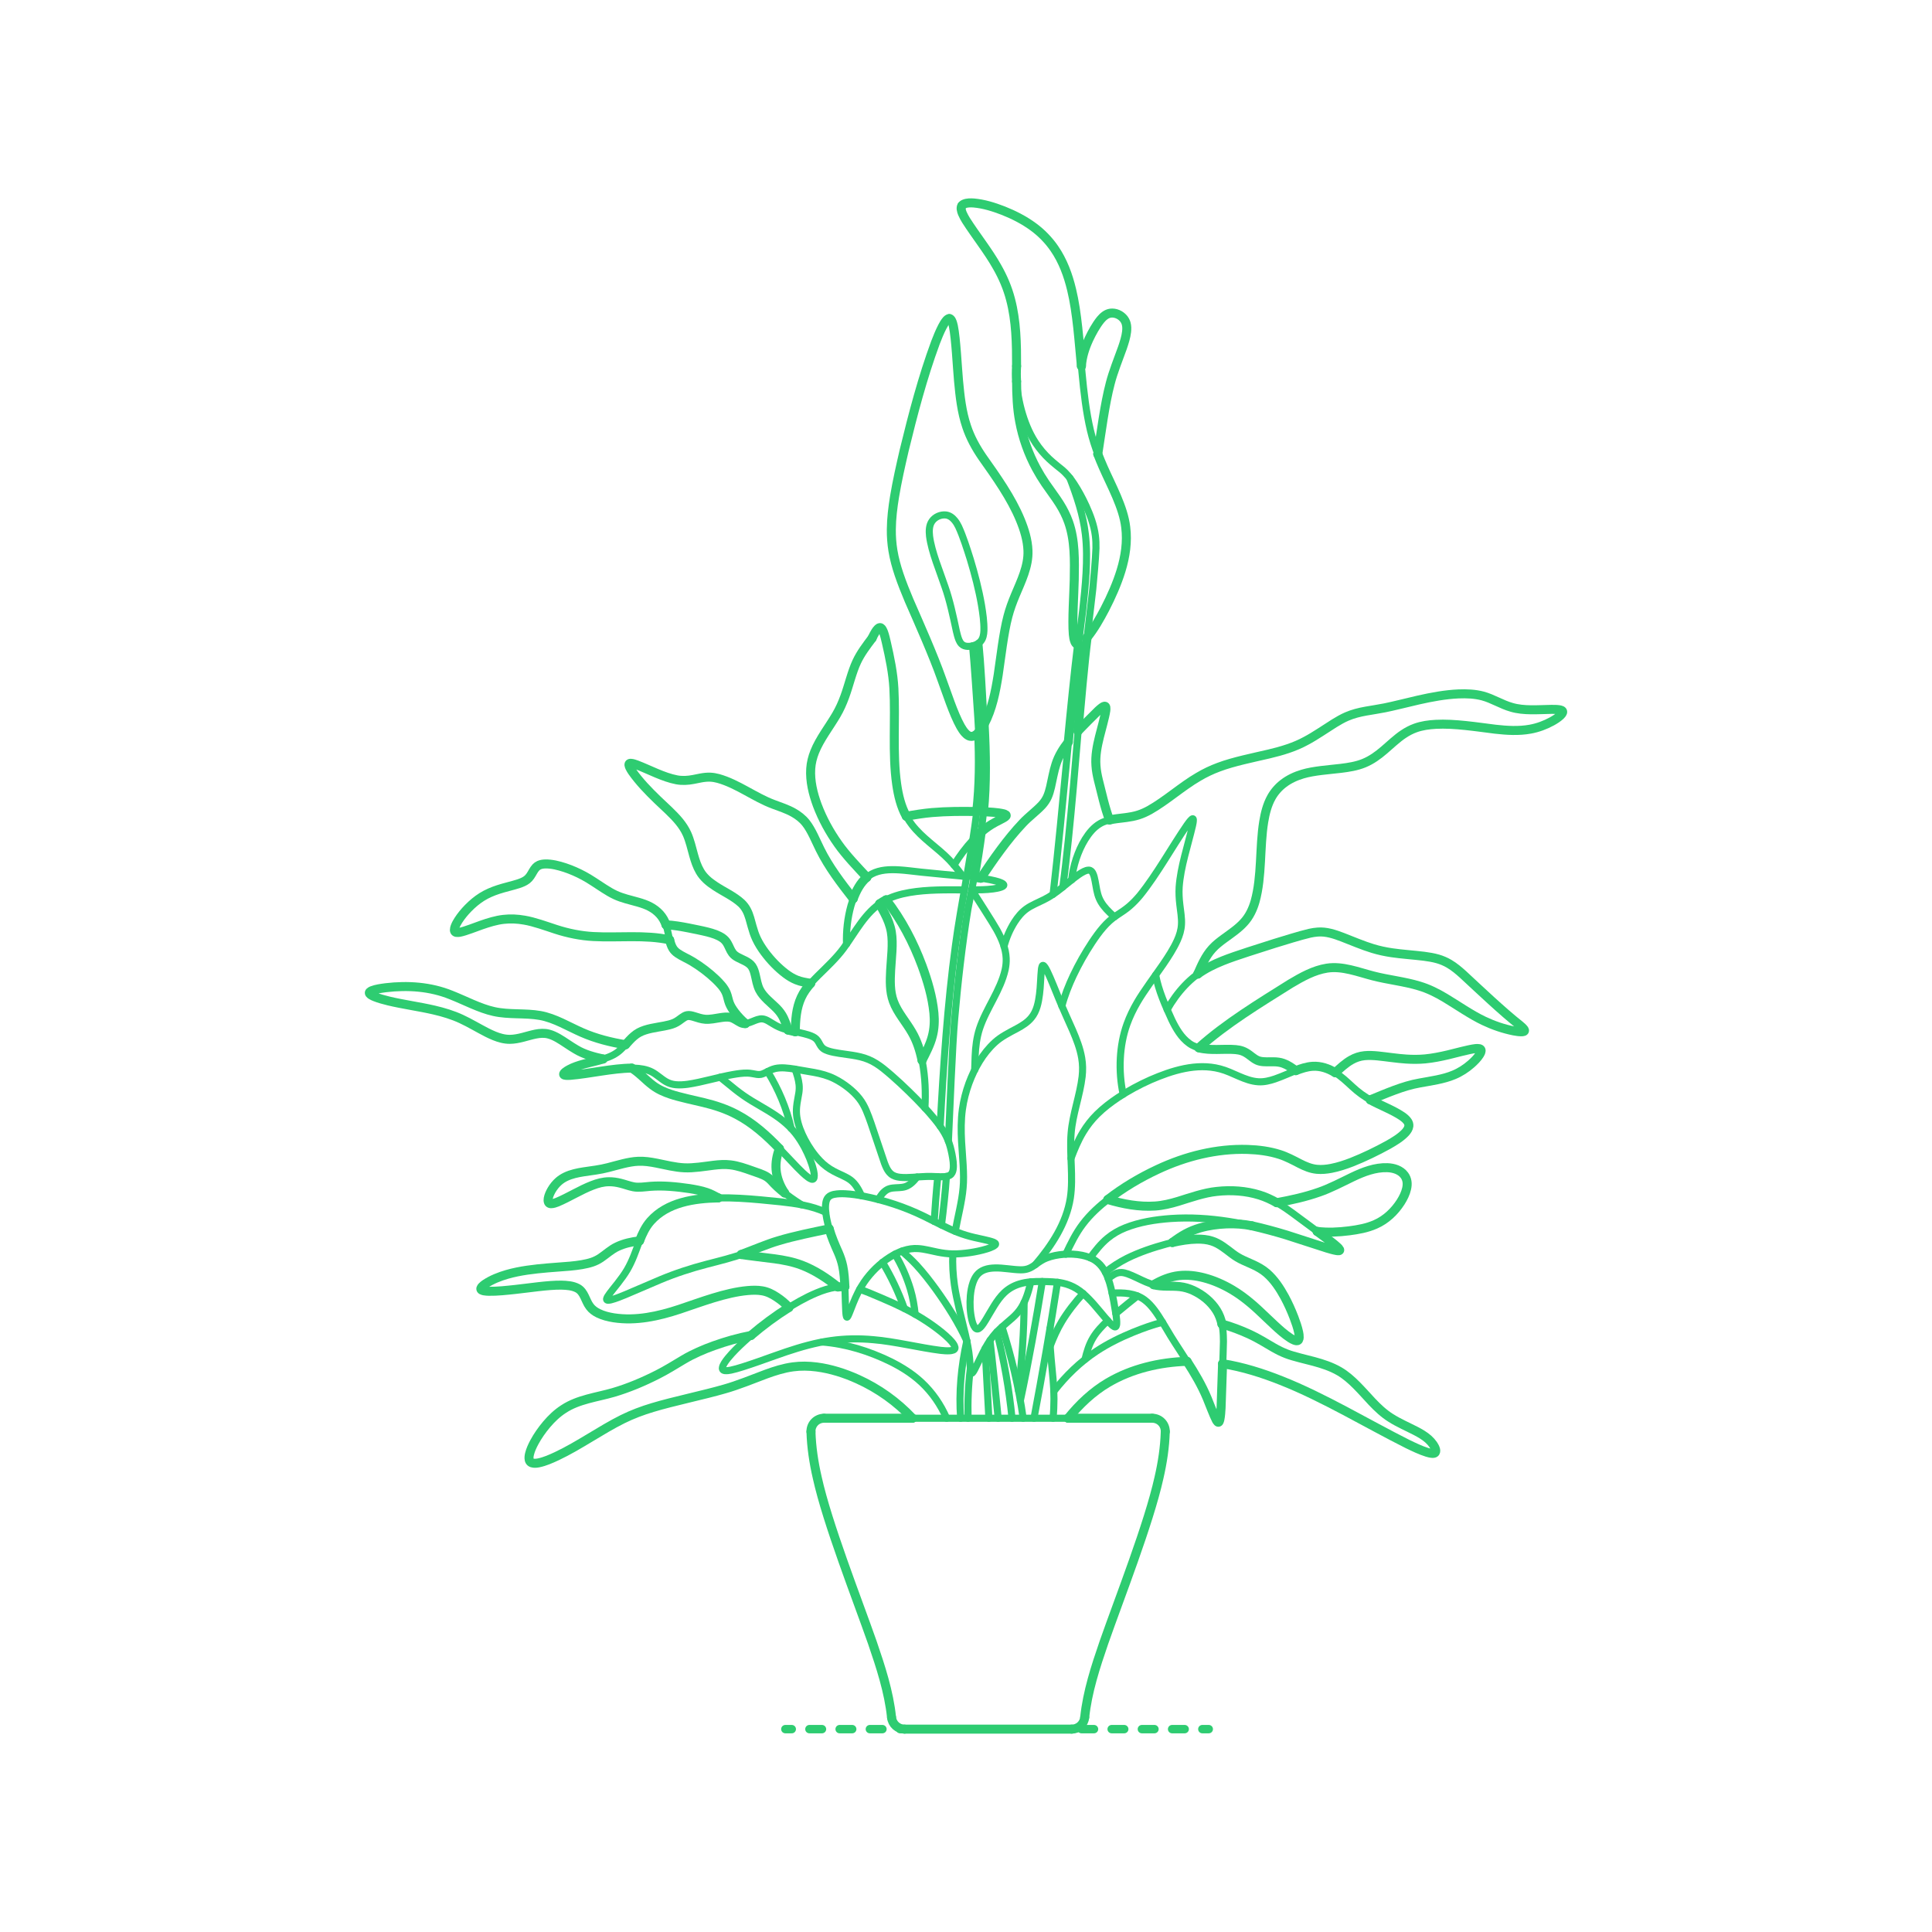 <?xml version="1.0" encoding="UTF-8"?>
<svg xmlns="http://www.w3.org/2000/svg" width="750" height="750" version="1.1" viewBox="0 0 750 750">
  <!-- Generator: Adobe Illustrator 29.7.1, SVG Export Plug-In . SVG Version: 2.1.1 Build 8)  -->
  <g id="FILL-BACKGROUND">
    <rect width="750" height="750" fill="#fff"/>
  </g>
  <g id="_x32_D_x24_AG-DIAGRAM">
    <g id="POLYLINE">
      <g>
        <line x1="304.866" y1="671.247" x2="307.366" y2="671.247" fill="none" stroke="#2ecc71" stroke-linecap="round" stroke-linejoin="round" stroke-width="3.25"/>
        <line x1="314.21" y1="671.247" x2="463.319" y2="671.247" fill="none" stroke="#2ecc71" stroke-dasharray="4.889 6.844" stroke-linecap="round" stroke-linejoin="round" stroke-width="3.25"/>
        <line x1="466.741" y1="671.247" x2="469.241" y2="671.247" fill="none" stroke="#2ecc71" stroke-linecap="round" stroke-linejoin="round" stroke-width="3.25"/>
      </g>
    </g>
  </g>
  <g id="_x32_D_x24_AG-PLANTS">
    <g id="POLYLINE1" data-name="POLYLINE">
      <line x1="351.132" y1="671.247" x2="383.589" y2="671.247" fill="none" stroke="#2ecc71" stroke-linecap="round" stroke-linejoin="round" stroke-width="2.75"/>
    </g>
    <g id="POLYLINE2" data-name="POLYLINE">
      <path d="M346.098,666.689c.121,1.251.73,2.446,1.671,3.278.914.818,2.135,1.283,3.362,1.279" fill="none" stroke="#2ecc71" stroke-linecap="round" stroke-linejoin="round" stroke-width="2.75"/>
    </g>
    <g id="POLYLINE3" data-name="POLYLINE">
      <path d="M314.821,555.784c.166,6,1.1,12.052,2.448,17.896,3.967,17.878,15.236,46.424,21.375,63.955,3.222,9.388,6.428,19.147,7.454,29.054" fill="none" stroke="#2ecc71" stroke-linecap="round" stroke-linejoin="round" stroke-width="2.75"/>
    </g>
    <g id="POLYLINE4" data-name="POLYLINE">
      <path d="M319.877,550.559c-1.354-.005-2.697.564-3.635,1.541-.945.97-1.47,2.331-1.42,3.684" fill="none" stroke="#2ecc71" stroke-linecap="round" stroke-linejoin="round" stroke-width="2.75"/>
    </g>
    <g id="POLYLINE5" data-name="POLYLINE">
      <line x1="447.301" y1="550.559" x2="319.877" y2="550.559" fill="none" stroke="#2ecc71" stroke-linecap="round" stroke-linejoin="round" stroke-width="2.75"/>
    </g>
    <g id="POLYLINE6" data-name="POLYLINE">
      <path d="M452.357,555.784c.05-1.353-.475-2.714-1.42-3.684-.938-.977-2.281-1.546-3.635-1.541" fill="none" stroke="#2ecc71" stroke-linecap="round" stroke-linejoin="round" stroke-width="2.75"/>
    </g>
    <g id="POLYLINE7" data-name="POLYLINE">
      <path d="M421.079,666.689c1.025-9.904,4.233-19.669,7.454-29.054,6.194-17.692,17.37-45.961,21.375-63.955,1.348-5.844,2.282-11.896,2.448-17.896" fill="none" stroke="#2ecc71" stroke-linecap="round" stroke-linejoin="round" stroke-width="2.75"/>
    </g>
    <g id="POLYLINE8" data-name="POLYLINE">
      <path d="M416.046,671.247c1.257.004,2.506-.484,3.427-1.338.905-.829,1.488-1.998,1.606-3.219" fill="none" stroke="#2ecc71" stroke-linecap="round" stroke-linejoin="round" stroke-width="2.75"/>
    </g>
    <g id="POLYLINE9" data-name="POLYLINE">
      <line x1="383.589" y1="671.247" x2="416.046" y2="671.247" fill="none" stroke="#2ecc71" stroke-linecap="round" stroke-linejoin="round" stroke-width="2.75"/>
    </g>
    <g id="POLYLINE10" data-name="POLYLINE">
      <path d="M414.718,288.083c-2.032,2.57-3.79,5.418-4.789,8.555-.882,2.621-1.48,6.186-2.106,8.893-.305,1.281-.662,2.581-1.2,3.786-.522,1.179-1.269,2.256-2.133,3.21-2.216,2.386-5.193,4.544-7.437,6.954-6.128,6.468-11.349,14.044-16.308,21.43" fill="none" stroke="#2ecc71" stroke-linecap="round" stroke-linejoin="round" stroke-width="2.75"/>
    </g>
    <g id="POLYLINE11" data-name="POLYLINE">
      <path d="M430.713,318.309c-1.738-4.428-3.12-10.752-4.314-15.406-.452-1.86-.827-3.792-.951-5.703-.283-3.756.452-7.517,1.35-11.148.616-2.548,2.113-7.662,2.465-10.192.046-.398.089-.808.025-1.206l-.005-.026-.005-.025-.006-.025-.006-.024-.006-.023-.007-.023-.007-.022-.007-.021-.008-.02-.008-.02-.009-.019-.009-.018-.009-.018-.01-.017-.01-.016-.011-.015-.011-.015-.008-.009-.008-.009-.008-.009-.008-.009-.008-.008-.008-.008-.009-.008-.009-.007-.009-.007-.009-.007-.009-.006-.009-.006-.01-.006-.01-.005-.01-.005-.01-.005-.01-.004-.011-.004-.011-.004-.011-.004-.011-.003-.011-.003-.011-.003-.012-.002-.012-.002-.012-.002h-.012s-.012-.003-.012-.003h-.012s-.012-.001-.012-.001h-.013s-.013,0-.013,0h-.013s-.013,0-.013,0h-.013s-.013.002-.013.002h-.014s-.014.003-.014.003l-.014.002c-.386.075-.716.317-1.031.539-.485.359-.955.782-1.397,1.193-1.653,1.577-6.24,6.242-7.822,7.884" fill="none" stroke="#2ecc71" stroke-linecap="round" stroke-linejoin="round" stroke-width="2.75"/>
    </g>
    <g id="POLYLINE12" data-name="POLYLINE">
      <path d="M408.8,550.559c.469-4.947.458-10.024.013-14.974-.309-3.902-1.369-12.907-1.236-16.7l.082-3.312" fill="none" stroke="#2ecc71" stroke-linecap="round" stroke-linejoin="round" stroke-width="2.75"/>
    </g>
    <g id="POLYLINE13" data-name="POLYLINE">
      <path d="M401.388,550.559c2.982-15.603,6.718-37.119,9.128-52.78" fill="none" stroke="#2ecc71" stroke-linecap="round" stroke-linejoin="round" stroke-width="2.75"/>
    </g>
    <g id="POLYLINE14" data-name="POLYLINE">
      <path d="M384.311,520.349c.883,7.43,2.467,22.713,3.176,30.211" fill="none" stroke="#2ecc71" stroke-linecap="round" stroke-linejoin="round" stroke-width="2.75"/>
    </g>
    <g id="POLYLINE15" data-name="POLYLINE">
      <line x1="383.877" y1="550.559" x2="382.417" y2="523.482" fill="none" stroke="#2ecc71" stroke-linecap="round" stroke-linejoin="round" stroke-width="2.75"/>
    </g>
    <g id="POLYLINE16" data-name="POLYLINE">
      <path d="M388.985,515.101c3.645,11.512,6.548,23.492,8.202,35.458" fill="none" stroke="#2ecc71" stroke-linecap="round" stroke-linejoin="round" stroke-width="2.75"/>
    </g>
    <g id="POLYLINE17" data-name="POLYLINE">
      <path d="M386.964,517.061c2.802,10.956,4.776,22.247,5.904,33.498" fill="none" stroke="#2ecc71" stroke-linecap="round" stroke-linejoin="round" stroke-width="2.75"/>
    </g>
    <g id="POLYLINE18" data-name="POLYLINE">
      <path d="M375.801,550.559c-.167-6.434.075-13.006.9-19.392" fill="none" stroke="#2ecc71" stroke-linecap="round" stroke-linejoin="round" stroke-width="2.75"/>
    </g>
    <g id="POLYLINE19" data-name="POLYLINE">
      <path d="M372.924,550.559c-.76-10.029.201-20.212,2.393-30.015" fill="none" stroke="#2ecc71" stroke-linecap="round" stroke-linejoin="round" stroke-width="2.75"/>
    </g>
    <g id="POLYLINE20" data-name="POLYLINE">
      <path d="M414.649,550.559c4.357-5.397,9.491-10.269,15.484-13.807,9.231-5.435,20.008-7.939,30.656-8.288" fill="none" stroke="#2ecc71" stroke-linecap="round" stroke-linejoin="round" stroke-width="2.75"/>
    </g>
    <g id="POLYLINE21" data-name="POLYLINE">
      <path d="M319.16,520.969c9.208.706,18.217,3.532,26.494,7.567,4.328,2.148,8.493,4.759,12.04,8.058,4.197,3.891,7.504,8.727,9.791,13.965" fill="none" stroke="#2ecc71" stroke-linecap="round" stroke-linejoin="round" stroke-width="2.75"/>
    </g>
    <g id="POLYLINE22" data-name="POLYLINE">
      <path d="M291.509,518.43c-4.857.905-9.73,2.311-14.383,3.97-4.023,1.448-8.045,3.173-11.726,5.356-2.932,1.765-7.109,4.333-10.107,5.822-5.481,2.789-11.259,5.239-17.163,6.975-6.462,1.876-13.634,2.663-19.359,6.451-2.488,1.599-4.654,3.676-6.562,5.925-1.833,2.171-3.482,4.528-4.83,7.031-.747,1.414-1.435,2.898-1.816,4.458-.165.721-.284,1.483-.127,2.215l.01.042.011.042.011.041.012.041.013.04.013.039.014.039.015.038.015.037.016.037.017.036.018.035.018.035.019.034.02.033.02.033.021.032.022.031.022.031.022.029.023.028.023.028.024.027.025.026.025.026.026.025.027.024.027.024.028.023.029.023.029.022.03.021.03.021.031.02.032.02.032.019.033.018.033.018.034.017.035.017.035.016.036.015.036.015.037.014.038.014.038.013c.809.255,1.682.146,2.502,0,2.466-.503,4.817-1.563,7.09-2.619,8.696-4.099,16.96-10.088,25.562-14.364,3.707-1.836,7.656-3.319,11.619-4.501,7.902-2.404,19.956-4.88,27.9-7.199,4.926-1.374,11.311-3.944,16.117-5.767,3.385-1.239,6.894-2.353,10.475-2.83,3.044-.415,6.156-.348,9.2.043,5.519.718,10.907,2.452,15.968,4.74,7.965,3.606,15.232,8.785,21.214,15.164" fill="none" stroke="#2ecc71" stroke-linecap="round" stroke-linejoin="round" stroke-width="2.75"/>
    </g>
    <g id="POLYLINE23" data-name="POLYLINE">
      <path d="M370.577,201.988c-.873-1.07-2.038-1.942-3.447-2.083-1.989-.196-4.092.733-5.269,2.352-1.231,1.68-1.224,3.893-1.011,5.879.775,6.13,4.047,13.809,6.012,19.692,1.878,5.344,3.192,11.55,4.379,17.107.282,1.158.561,2.378,1.021,3.479.24.565.545,1.117.981,1.556.627.648,1.496.914,2.379.949,1.036.043,2.08-.168,3.038-.56.752-.313,1.469-.754,2.005-1.376.991-1.138,1.234-2.705,1.293-4.165.083-3.322-.411-6.696-.952-9.968-1.027-5.935-2.592-11.974-4.342-17.74-1.325-4.182-2.717-8.661-4.538-12.652-.422-.874-.924-1.724-1.548-2.47Z" fill="none" stroke="#2ecc71" stroke-linecap="round" stroke-linejoin="round" stroke-width="2.75"/>
    </g>
    <g id="POLYLINE24" data-name="POLYLINE">
      <path d="M419.803,142.116c.244-3.798,1.504-7.473,3.12-10.894,1.207-2.467,2.641-5.089,4.386-7.214.975-1.152,2.225-2.221,3.767-2.44,1.816-.246,3.698.559,4.92,1.895.54.594.949,1.311,1.17,2.084.289,1.009.293,2.08.187,3.117-.238,2.158-.917,4.269-1.616,6.316-1.535,4.299-3.617,9.408-4.734,13.819-2.148,8.07-3.548,19.163-4.845,27.456" fill="none" stroke="#2ecc71" stroke-linecap="round" stroke-linejoin="round" stroke-width="2.75"/>
    </g>
    <g id="POLYLINE25" data-name="POLYLINE">
      <path d="M415.295,185.509c2.701,7.035,5.183,14.324,6.039,21.842.602,5.013.549,10.166.273,15.201-.234,4.391-.825,10.076-1.311,14.475-4.305,32.899-7.626,77.126-11.488,110.154" fill="none" stroke="#2ecc71" stroke-linecap="round" stroke-linejoin="round" stroke-width="2.75"/>
    </g>
    <g id="POLYLINE26" data-name="POLYLINE">
      <path d="M323.868,463.633c-.838.172-1.695.475-2.302,1.103-.529.539-.804,1.272-.949,2.001-.382,2.109-.053,4.304.328,6.392.489,2.488,1.21,4.966,2.075,7.349.603,1.706,1.677,4.048,2.405,5.723.937,2.144,1.642,4.419,1.99,6.734.753,4.923.616,11.169.903,16.154.057.658.074,1.37.278,2.002l.008.019.008.019.008.018.008.017.008.016.008.015.008.014.008.013.008.012.009.012.009.011.009.01.009.009.008.007.008.006.008.005.008.005.008.004.008.004.008.003.008.002.008.002h.008s.009.001.009.001h.009s.009-.001.009-.001l.009-.002.009-.002.009-.003.009-.003.009-.004.009-.005.009-.005.009-.006.009-.007.01-.007.01-.008.01-.008.01-.009.01-.01.01-.01.01-.011.01-.011.01-.012.01-.012c.112-.14.197-.303.278-.463.364-.713,1.608-4.023,1.933-4.819,1.15-2.834,2.479-5.65,4.22-8.173,2.636-3.826,6.024-7.162,9.942-9.666,3.3-2.087,7.145-3.674,11.117-3.353,2.374.147,5.165.926,7.501,1.384,1.878.377,3.815.64,5.731.676,2.292.044,4.628-.172,6.894-.508,2.181-.335,4.404-.793,6.512-1.45.771-.247,1.56-.523,2.283-.891.291-.153.587-.32.826-.548l.019-.019.018-.019.017-.019.017-.019.016-.019.015-.019.014-.018.014-.018.013-.018.012-.018.011-.018.01-.018.009-.018.009-.018.008-.018.007-.018.006-.018.005-.018.005-.018.004-.018.002-.014.002-.014v-.014s.002-.014.002-.014v-.014s0-.014,0-.014v-.014s-.003-.014-.003-.014l-.002-.014-.003-.014-.003-.014-.004-.014-.004-.014-.005-.014-.005-.014-.006-.014-.006-.014-.007-.013-.008-.013-.008-.013-.009-.013-.009-.013-.01-.013-.01-.013-.011-.013-.011-.013-.012-.013-.012-.013-.013-.013-.013-.013-.014-.013-.014-.013-.015-.013c-.219-.182-.486-.298-.748-.405-1.642-.627-5.434-1.328-7.179-1.754-2.221-.514-4.466-1.18-6.587-2.017-3.804-1.459-9.536-4.492-13.248-6.306-7.279-3.539-15.073-6.097-23.005-7.686-2.416-.466-4.93-.855-7.388-.976-1.404-.06-2.843-.057-4.225.219Z" fill="none" stroke="#2ecc71" stroke-linecap="round" stroke-linejoin="round" stroke-width="2.75"/>
    </g>
    <g id="POLYLINE27" data-name="POLYLINE">
      <path d="M320.558,470.589c-5.47-2.522-11.57-3.398-17.51-4.046-10.455-1.062-21.344-2.252-31.815-1.012-6.135.762-12.414,2.661-17.083,6.876-1.454,1.316-2.714,2.865-3.692,4.566-1.799,3.065-3.082,7.341-4.426,10.632-.726,1.801-1.561,3.612-2.541,5.29-1.066,1.83-2.382,3.603-3.683,5.273-.909,1.192-3.161,3.858-3.927,5.146-.148.254-.296.519-.369.806l-.005.021-.004.021-.004.02-.003.02-.003.02-.002.019-.002.019v.019s-.002.018-.002.018v.018s0,.018,0,.018v.017s.002.017.002.017l.002.016.002.016.003.016.003.015.004.015.004.015.005.014.005.014.006.014.006.013.007.013.007.013.008.012.008.012.009.011.009.011.014.015.015.014.016.013.018.013.019.012.02.011.021.011.022.01.023.009.024.008.025.008.026.007.027.006.028.006.029.005.03.004.031.004.032.003.033.002.034.002h.035s.036.001.036.001c.347-.002.695-.073,1.033-.15,1.871-.467,3.809-1.296,5.6-2.016l13.624-5.825c5.759-2.418,11.924-4.423,17.971-5.993,4.466-1.169,10.613-2.631,14.861-4.326,3.924-1.523,8.854-3.566,12.85-4.748,6.052-1.847,13.592-3.357,19.829-4.657" fill="none" stroke="#2ecc71" stroke-linecap="round" stroke-linejoin="round" stroke-width="2.75"/>
    </g>
    <g id="POLYLINE28" data-name="POLYLINE">
      <path d="M278.833,465.021c-1.411-.745-3.011-1.628-4.52-2.118-2.131-.72-4.413-1.128-6.631-1.489-5.009-.73-10.169-1.268-15.229-.884-2.059.171-4.515.578-6.547.183-1.598-.3-3.507-1.018-5.089-1.403-1.449-.365-2.95-.587-4.447-.565-2.225.013-4.408.612-6.467,1.42-4.526,1.729-9.126,4.646-13.59,6.519-.755.285-1.544.583-2.361.586h-.04s-.04-.003-.04-.003l-.039-.003-.038-.003-.038-.004-.037-.005-.036-.006-.036-.006-.035-.007-.034-.008-.033-.009-.033-.009-.032-.01-.031-.011-.031-.012-.03-.013-.029-.013-.029-.014-.028-.015-.027-.016-.017-.011-.017-.011-.017-.012-.016-.012-.016-.012-.016-.013-.015-.013-.015-.013-.015-.014-.015-.014-.014-.014-.014-.015-.014-.015-.013-.015-.013-.016-.013-.016-.012-.016-.012-.017-.012-.017-.012-.017-.011-.018-.011-.018-.011-.018-.01-.018-.01-.019-.01-.019-.009-.019-.009-.02-.009-.02c-.194-.471-.147-1.002-.063-1.493.217-1.133.716-2.201,1.291-3.194.769-1.301,1.732-2.506,2.886-3.486.788-.666,1.673-1.221,2.602-1.668,2.158-1.036,4.546-1.524,6.897-1.897,3.061-.455,6.575-.857,9.561-1.657,3.578-.907,7.93-2.297,11.609-2.446,2.41-.123,4.846.259,7.206.721,3.373.681,7.35,1.674,10.772,1.811,3.466.185,7.916-.566,11.377-.996,2.154-.255,4.366-.423,6.524-.146,3.283.358,7.012,1.842,10.139,2.91,1.378.491,2.819.986,4.058,1.777.587.376,1.111.854,1.594,1.354,1.046,1.136,2.264,2.426,3.447,3.404,2.618,2.216,5.471,4.241,8.383,6.052" fill="none" stroke="#2ecc71" stroke-linecap="round" stroke-linejoin="round" stroke-width="2.75"/>
    </g>
    <g id="POLYLINE29" data-name="POLYLINE">
      <path d="M364.97,437.211c1.172,1.643,2.228,3.405,2.994,5.275.747,1.8,1.219,3.734,1.601,5.642.36,1.926.726,3.927.437,5.885-.139.856-.484,1.744-1.261,2.207-.622.381-1.364.502-2.08.563-2.186.136-4.785-.184-6.971-.084-3.299.071-7.103.677-10.392.322-1.236-.144-2.5-.499-3.454-1.333-.703-.598-1.226-1.38-1.645-2.195-.333-.648-.616-1.351-.871-2.033-.202-.515-4.866-14.407-5.192-15.404-1.183-3.324-2.35-6.824-4.57-9.618-1.218-1.555-2.68-2.935-4.222-4.166-1.704-1.351-3.559-2.554-5.509-3.518-2.44-1.222-5.117-1.942-7.793-2.432-1.942-.333-5.88-1.009-7.809-1.341-2.406-.359-4.911-.71-7.316-.182-1.291.292-2.56.974-3.735,1.575-.588.29-1.193.578-1.841.702-.484.093-.984.076-1.471.013-1.214-.178-2.465-.505-3.697-.519-1.867-.042-3.752.239-5.588.557-5.424.936-12.164,3.007-17.617,3.784-1.525.2-3.092.318-4.627.173-1.329-.116-2.639-.499-3.794-1.172-1.912-1.085-3.552-2.77-5.517-3.771-2.087-1.069-4.467-1.407-6.787-1.487-5.928-.196-14.531,1.489-20.446,2.285-1.823.237-3.835.543-5.677.526-.303-.011-.621-.028-.915-.111l-.025-.008-.024-.008-.024-.008-.023-.008-.022-.009-.021-.009-.02-.009-.019-.009-.019-.01-.018-.01-.017-.01-.016-.011-.015-.011-.015-.011-.014-.011-.013-.012-.012-.012-.011-.012-.006-.007-.005-.007-.005-.007-.005-.007-.005-.007-.004-.007-.004-.007-.004-.007-.004-.007-.003-.007-.003-.008-.003-.008-.003-.008-.002-.008-.002-.008-.002-.008-.002-.008-.002-.008v-.008s-.002-.008-.002-.008v-.008s-.001-.008-.001-.008v-.008s0-.008,0-.008v-.009s0-.009,0-.009v-.009s.001-.009.001-.009v-.009s.002-.009.002-.009v-.009s.003-.009.003-.009l.002-.009.002-.009.002-.009.003-.009.003-.009.003-.009.003-.01.003-.01c.116-.278.356-.483.58-.675.553-.449,1.186-.809,1.816-1.138,3.17-1.669,7.802-2.535,11.265-3.461,2.44-.673,4.931-1.456,7.016-2.934,1.891-1.329,3.495-3.35,5.085-5.013,1.01-1.052,2.119-2.046,3.4-2.756,2.882-1.58,6.679-1.954,9.871-2.58,1.323-.262,2.676-.553,3.915-1.097,1.093-.472,2.12-1.269,3.074-1.975.567-.406,1.174-.804,1.868-.944.878-.171,1.772.08,2.613.322,1.431.437,2.975.991,4.466,1.085,1.847.127,3.916-.322,5.742-.613,1.227-.187,2.493-.365,3.729-.168.654.105,1.278.359,1.858.674,1.01.535,2.009,1.357,3.123,1.667.636.185,1.313.126,1.947-.038,1.223-.31,2.599-1.018,3.803-1.393.644-.201,1.325-.345,2.002-.27.775.08,1.501.406,2.177.777,1.285.727,2.667,1.685,4.013,2.292,1.321.613,2.755,1.016,4.165,1.368,2.121.529,5.409,1.127,7.48,1.793.636.205,1.281.445,1.874.757.431.228.844.505,1.187.855.369.37.658.813.913,1.267.461.842.934,1.812,1.728,2.389.555.418,1.206.693,1.859.918,1.385.466,2.892.723,4.333.955l4.996.725c2.192.339,4.411.8,6.457,1.673,2.032.847,3.893,2.081,5.62,3.435,4.573,3.674,8.93,7.844,13.057,12.009,3.184,3.281,6.421,6.747,9.1,10.456Z" fill="none" stroke="#2ecc71" stroke-linecap="round" stroke-linejoin="round" stroke-width="2.75"/>
    </g>
    <g id="POLYLINE30" data-name="POLYLINE">
      <path d="M245.238,414.637c2.972,1.8,5.351,4.605,8.129,6.665,2.065,1.578,4.474,2.653,6.932,3.461,3.393,1.157,9.362,2.404,12.898,3.262,3.175.773,6.388,1.724,9.392,3.015,3.077,1.309,6.049,2.994,8.779,4.925,6.34,4.357,12.748,11.623,18.097,17.176,1.367,1.368,2.796,2.859,4.367,3.986.34.233.697.46,1.09.593l.034.011.034.01.033.009.033.008.032.007.032.007.031.006.031.005.03.004.03.003.029.002h.029s.028.002.028.002h.028s.027-.002.027-.002l.027-.002.026-.003.026-.004.025-.005.025-.006.024-.007.024-.008.023-.009.023-.01.022-.011.022-.012.021-.013.019-.012.018-.013.018-.014.017-.015.017-.015.017-.016.016-.017.016-.018.015-.018.015-.019.014-.02.014-.021.013-.021.013-.022.013-.023.012-.024.012-.024.011-.025.011-.026.011-.027.01-.027.01-.028.009-.029.009-.029.008-.03.008-.031c.194-.878-.019-1.942-.2-2.815-.719-3.083-2.001-6.044-3.465-8.842-1.038-1.946-2.225-3.843-3.603-5.567-1.454-1.82-3.149-3.47-4.968-4.923-3.59-2.898-8.146-5.281-12.084-7.681-2.133-1.289-4.253-2.794-6.211-4.34l-5.919-4.798" fill="none" stroke="#2ecc71" stroke-linecap="round" stroke-linejoin="round" stroke-width="2.75"/>
    </g>
    <g id="POLYLINE31" data-name="POLYLINE">
      <path d="M242.821,405.564c-5.765-.95-11.53-2.388-16.888-4.746-5.233-2.281-10.574-5.599-16.254-6.607-5.824-1.032-12.164-.225-17.952-1.535-5.524-1.208-11.381-4.366-16.631-6.419-8.011-3.251-16.818-3.845-25.342-2.824-1.797.242-3.667.472-5.369,1.127-.296.127-.6.269-.83.5l-.012.013-.011.013-.011.013-.011.013-.01.013-.01.013-.009.013-.009.013-.009.013-.008.013-.008.013-.007.013-.007.013-.006.013-.006.013-.006.013-.005.013-.005.013-.004.013-.004.013-.004.013-.003.013-.003.013-.002.013-.002.013v.013s-.002.013-.002.013v.013s0,.013,0,.013v.013s.001.013.001.013v.013s.003.013.003.013l.002.013.002.013.003.013.003.013.004.014.004.014.004.014.005.014.005.014.006.014.006.014.007.014.007.014.007.014.008.014.008.014.008.014.009.014.009.014.01.014c.149.205.36.358.57.496.446.284.943.505,1.432.705,1.716.683,3.587,1.176,5.38,1.62,5.488,1.32,12.096,2.223,17.591,3.505,3.629.842,7.264,1.928,10.645,3.508,3.222,1.483,6.838,3.676,10.006,5.276,1.814.907,3.709,1.747,5.686,2.221,1.026.246,2.086.387,3.142.377,1.665-.011,3.323-.35,4.932-.757,3.227-.797,6.766-2.176,10.102-1.292,1.317.34,2.559.943,3.735,1.617,2.196,1.268,4.669,3.096,6.868,4.358,3.209,1.933,6.895,2.912,10.525,3.712" fill="none" stroke="#2ecc71" stroke-linecap="round" stroke-linejoin="round" stroke-width="2.75"/>
    </g>
    <g id="POLYLINE32" data-name="POLYLINE">
      <path d="M258.532,359.006c2.92.158,5.929.664,8.797,1.231,2.278.493,5.97,1.162,8.161,1.793,1.747.498,3.522,1.091,5.017,2.149.755.53,1.376,1.236,1.834,2.035.719,1.213,1.162,2.663,2.026,3.789.537.715,1.291,1.229,2.071,1.647,1.839,1.008,4.195,1.675,5.454,3.466.699,1.011,1.028,2.227,1.31,3.409.431,1.885.775,4.012,1.667,5.738.755,1.465,1.884,2.708,3.058,3.85l2.916,2.711c1.019.966,1.98,2.023,2.7,3.235,1.068,1.732,1.735,3.877,2.371,5.805" fill="none" stroke="#2ecc71" stroke-linecap="round" stroke-linejoin="round" stroke-width="2.75"/>
    </g>
    <g id="POLYLINE33" data-name="POLYLINE">
      <path d="M289.392,397.345c-2.14-1.83-4.08-3.96-5.508-6.396-.438-.758-.79-1.57-1.028-2.413-.244-.795-.419-1.751-.701-2.528-.194-.564-.444-1.115-.745-1.631-1.337-2.2-3.282-4.007-5.196-5.703-2.782-2.385-5.79-4.572-9.023-6.306-1.413-.765-3.267-1.602-4.513-2.579-.69-.537-1.285-1.206-1.693-1.982-.408-.768-.678-1.612-.903-2.45-.497-1.85-.868-4.294-1.47-6.109-.562-1.785-1.535-3.444-2.856-4.773-1.443-1.467-3.247-2.544-5.154-3.293-4.031-1.561-8.633-2.106-12.493-4.119-3.613-1.852-7.461-4.862-11.023-6.808-2.47-1.379-5.105-2.544-7.788-3.442-2.05-.672-4.18-1.233-6.337-1.399-1.518-.095-3.256-.052-4.497.933-1.123.898-1.683,2.355-2.468,3.52-.594.922-1.341,1.662-2.309,2.187-1.313.724-2.788,1.152-4.225,1.557-3.44.923-7.341,1.873-10.515,3.514-2.255,1.13-4.308,2.663-6.145,4.385-1.623,1.527-3.123,3.214-4.395,5.044-.637.933-1.247,1.917-1.667,2.97-.178.464-.336.953-.337,1.454v.032s.002.032.002.032l.002.031.002.031.003.03.004.03.004.029.005.029.005.028.006.028.006.027.007.027.008.026.008.026.009.025.009.025.01.024.011.024.011.023.012.023.012.022.013.022.014.021.014.02.015.02.016.019.017.019.017.019.018.018.019.017.019.017.02.016.02.016.021.015.022.015.022.014.023.013.024.013.024.012.025.012.025.011.026.011.027.01.027.01.028.009.028.008.029.008.03.007.03.007.031.006.031.006.032.005c.402.06.815.009,1.214-.058,2.236-.418,6.273-2.084,8.462-2.827,2.763-.957,5.631-1.855,8.544-2.186,2.683-.312,5.419-.175,8.075.295,3.783.62,8.578,2.383,12.246,3.577,4.706,1.519,9.616,2.535,14.56,2.794,9.623.533,20.129-.805,29.61,1.292" fill="none" stroke="#2ecc71" stroke-linecap="round" stroke-linejoin="round" stroke-width="2.75"/>
    </g>
    <g id="POLYLINE34" data-name="POLYLINE">
      <path d="M341.452,350.858l1.943,3.631c1.19,2.298,2.183,4.743,2.616,7.305.78,4.55-.018,10.227-.263,14.833-.178,3.327-.292,6.757.443,10.026.453,1.989,1.298,3.879,2.327,5.633,1.51,2.583,3.672,5.368,5.201,7.941,2.262,3.7,3.569,7.911,4.367,12.152,1.08,5.82,1.311,11.82.967,17.723" fill="none" stroke="#2ecc71" stroke-linecap="round" stroke-linejoin="round" stroke-width="2.75"/>
    </g>
    <g id="POLYLINE35" data-name="POLYLINE">
      <path d="M308.673,415.051c.644,1.926,1.314,3.911,1.526,5.938.118,1.06.08,2.139-.075,3.194-.253,1.753-.732,3.705-.882,5.467-.128,1.363-.104,2.749.106,4.102.488,3.038,1.672,5.935,3.09,8.65,1.586,2.981,3.525,5.806,5.87,8.242,1.556,1.628,3.383,3.001,5.375,4.05,1.993,1.098,4.599,2.001,6.441,3.353,2.057,1.529,3.255,3.893,4.343,6.152" fill="none" stroke="#2ecc71" stroke-linecap="round" stroke-linejoin="round" stroke-width="2.75"/>
    </g>
    <g id="POLYLINE36" data-name="POLYLINE">
      <path d="M340.978,465.653c.825-1.439,1.818-2.88,3.27-3.744.706-.424,1.521-.626,2.334-.719,1.584-.192,3.312-.043,4.848-.534,1.924-.634,3.355-2.191,4.57-3.746" fill="none" stroke="#2ecc71" stroke-linecap="round" stroke-linejoin="round" stroke-width="2.75"/>
    </g>
    <g id="POLYLINE37" data-name="POLYLINE">
      <path d="M297.988,415.963c4.196,6.805,7.382,14.288,9.141,22.095" fill="none" stroke="#2ecc71" stroke-linecap="round" stroke-linejoin="round" stroke-width="2.75"/>
    </g>
    <g id="POLYLINE38" data-name="POLYLINE">
      <path d="M304.611,463.123c-1.815-2.691-3.069-5.821-3.337-9.07-.221-2.768.311-5.565,1.298-8.147" fill="none" stroke="#2ecc71" stroke-linecap="round" stroke-linejoin="round" stroke-width="2.75"/>
    </g>
    <g id="POLYLINE39" data-name="POLYLINE">
      <path d="M306.254,507.559c-1.378-1.587-3.048-2.92-4.799-4.073-1.693-1.133-3.564-2.067-5.591-2.395-1.83-.315-3.721-.262-5.565-.105-8.66.751-18.277,4.509-26.509,7.255-8.189,2.711-16.888,4.644-25.53,3.327-2.073-.327-4.152-.843-6.041-1.775-1.254-.621-2.43-1.463-3.262-2.602-1.74-2.271-2.102-5.682-4.771-7.102-1.887-.997-4.141-1.148-6.239-1.201-5.066-.095-12.933,1.141-18.03,1.684-3.285.344-6.872.754-10.172.699-.599-.018-1.223-.053-1.813-.161-.301-.058-.609-.131-.881-.276l-.022-.012-.021-.012-.021-.012-.02-.013-.019-.013-.019-.013-.018-.013-.017-.013-.017-.014-.016-.014-.016-.014-.015-.014-.014-.014-.014-.015-.013-.015-.012-.015-.012-.015-.011-.015-.011-.015-.01-.016-.009-.016-.009-.016-.008-.016-.007-.016-.007-.017-.004-.012-.004-.012-.004-.012-.003-.013-.003-.013-.003-.013-.002-.013-.002-.013-.002-.013v-.013s-.002-.013-.002-.013v-.013s0-.013,0-.013v-.013s0-.014,0-.014v-.014s.002-.014.002-.014v-.014s.003-.014.003-.014l.002-.014.002-.014.003-.014.003-.014.003-.014.004-.015.004-.015.004-.015.005-.015c.085-.251.256-.462.433-.655.354-.376.775-.695,1.198-.99,2.586-1.725,5.539-2.872,8.512-3.739,5.078-1.448,10.48-2.056,15.731-2.513,5.168-.501,12.403-.576,17.316-2.235,1.273-.429,2.48-1.062,3.582-1.829,1.956-1.366,3.919-3.153,6.102-4.159,2.719-1.295,5.714-1.94,8.694-2.275" fill="none" stroke="#2ecc71" stroke-linecap="round" stroke-linejoin="round" stroke-width="2.75"/>
    </g>
    <g id="POLYLINE40" data-name="POLYLINE">
      <path d="M287.733,486.989c2.069.365,10.689,1.386,12.926,1.673,3.526.489,7.108,1.158,10.443,2.426,5.176,1.949,9.856,5.07,14.153,8.513" fill="none" stroke="#2ecc71" stroke-linecap="round" stroke-linejoin="round" stroke-width="2.75"/>
    </g>
    <g id="POLYLINE41" data-name="POLYLINE">
      <path d="M379.009,515.821l.027.013.027.012.028.011.028.01.028.009.028.008.028.007.028.006.028.005.028.004.028.003.028.002h.028s.028.001.028.001h.029s.029-.002.029-.002l.029-.003.029-.003.029-.004.029-.005.029-.006.029-.007.029-.008.029-.009.029-.01.03-.01.03-.011.03-.012.03-.013.03-.014.03-.015.03-.015.03-.016.03-.017.03-.018c.357-.217.651-.525.922-.838.641-.758,1.189-1.644,1.708-2.49,2.107-3.437,4.28-7.818,7.234-10.582,1.634-1.542,3.636-2.678,5.78-3.341,2.897-.911,5.992-1.02,9.007-.978,2.611.055,5.372.08,7.926.649,1.87.405,3.68,1.124,5.308,2.13,1.757,1.072,3.308,2.476,4.74,3.946,2.709,2.734,5.643,6.642,8.269,9.468.479.481.966,1.001,1.574,1.318l.026.012.026.011.025.011.025.01.025.009.024.008.024.008.024.007.023.006.023.005.022.004.022.004.022.003.021.002h.021s.021.002.021.002h.02s.014-.001.014-.001h.014s.014-.003.014-.003l.014-.002.014-.003.014-.003.013-.003.013-.004.013-.004.013-.005.013-.005.012-.005.012-.006.012-.006.012-.007.012-.007.012-.007.011-.008.011-.008.011-.009.011-.009.011-.009.01-.01.01-.01.01-.011.01-.011.01-.011.01-.012.009-.012.009-.013.009-.013.009-.013.009-.014.009-.014.008-.014.008-.015.008-.015.008-.016c.118-.245.156-.522.182-.79.079-1.112-.079-2.249-.22-3.351-.501-3.293-1.238-7.367-1.99-10.613-.62-2.519-1.421-5.054-2.818-7.259-.843-1.331-1.929-2.522-3.237-3.408-1.551-1.052-3.36-1.674-5.185-2.053-2.376-.483-4.837-.568-7.25-.37-2.205.192-4.421.609-6.49,1.409-1.555.581-2.973,1.565-4.301,2.547-.904.656-1.862,1.294-2.929,1.65-.906.313-1.873.415-2.828.409-3.169-.045-6.842-.815-10.013-.724-1.381.033-2.785.199-4.083.693-1.136.427-2.17,1.142-2.92,2.102-.665.843-1.137,1.829-1.497,2.837-.583,1.649-.884,3.4-1.044,5.138-.257,3.092-.125,6.255.558,9.287.261,1.052.595,2.268,1.272,3.128l.028.034.029.032.029.031.029.03.029.029.029.028.029.027.029.026.029.025.03.023.03.022.03.021.03.02.03.019.03.017.03.016.03.015Z" fill="none" stroke="#2ecc71" stroke-linecap="round" stroke-linejoin="round" stroke-width="2.75"/>
    </g>
    <g id="POLYLINE42" data-name="POLYLINE">
      <path d="M430.178,496.331l1.292-.944c.674-.476,1.391-.92,2.181-1.174.557-.181,1.149-.261,1.734-.229.777.042,1.543.249,2.278.496,2.226.759,5.045,2.298,7.225,3.205,1.13.475,2.303.907,3.502,1.169,1.177.261,2.404.372,3.608.413,1.819.065,4.002-.021,5.808.18,1.188.122,2.375.371,3.507.75,2.459.824,4.748,2.148,6.751,3.789,1.979,1.632,3.712,3.617,4.873,5.915.969,1.916,1.497,4.037,1.755,6.162.191,1.54.246,3.157.248,4.709-.019,2.965-.784,22.642-.916,25.785-.1,1.396-.16,2.99-.443,4.365-.065.291-.134.595-.264.866l-.012.024-.012.023-.012.022-.012.021-.012.02-.013.019-.013.019-.013.018-.013.017-.013.016-.013.015-.013.014-.013.013-.013.012-.014.011-.014.01-.014.009-.014.008-.014.008-.014.007-.014.006-.011.004-.011.003-.011.003-.012.002h-.012s-.012.002-.012.002h-.012s-.012,0-.012,0h-.012s-.012-.002-.012-.002l-.012-.002-.012-.003-.012-.003-.012-.004-.012-.004-.013-.005-.013-.005-.013-.006-.013-.007-.013-.007-.013-.008-.013-.008-.013-.009-.013-.009-.013-.01-.013-.01-.013-.011-.013-.011-.013-.012-.014-.012c-.211-.203-.362-.462-.507-.713-.94-1.731-2.738-6.571-3.532-8.443-3.346-8.25-9.356-16.4-14.03-23.954-1.854-3.03-4.394-7.591-6.526-10.37-1.099-1.442-2.331-2.819-3.796-3.898-3.578-2.652-8.272-2.857-12.559-2.592" fill="none" stroke="#2ecc71" stroke-linecap="round" stroke-linejoin="round" stroke-width="2.75"/>
    </g>
    <g id="POLYLINE43" data-name="POLYLINE">
      <path d="M401.92,490.94c6.358-7.415,12.045-16.061,13.582-25.878,1.247-8.167-.384-16.996.312-25.197.567-7.27,3.444-14.72,4.275-21.949.271-2.388.24-4.83-.172-7.201-.62-3.689-2.006-7.244-3.475-10.669-1.564-3.511-3.963-8.816-5.396-12.327-1.266-3.048-3.093-7.785-4.519-10.705-.348-.67-.752-1.522-1.287-2.053l-.019-.017-.018-.016-.018-.015-.018-.014-.018-.014-.018-.013-.018-.012-.017-.011-.017-.01-.017-.01-.017-.009-.017-.008-.017-.007-.016-.006-.016-.006-.016-.005-.016-.004-.016-.003-.016-.002h-.015s-.015-.002-.015-.002h-.015s-.015.002-.015.002l-.015.002-.014.003-.014.004-.014.005-.014.006-.014.007-.013.007-.013.008-.013.009-.013.01-.013.011-.013.012-.013.013-.012.014-.012.015-.012.016-.012.017-.012.017-.011.018-.011.019-.011.02-.011.021-.011.022-.011.023-.01.023c-.15.366-.205.775-.261,1.165-.325,3.047-.341,6.678-.746,9.709-.418,3.202-1.051,6.597-3.188,9.136-1.496,1.815-3.547,3.07-5.592,4.178-2.864,1.522-6.149,3.154-8.536,5.364-4.677,4.251-7.866,9.928-10.059,15.801-1.204,3.284-2.084,6.713-2.559,10.179-.57,4.138-.543,8.404-.318,12.569.304,5.335,1.122,12.67.592,17.937-.423,5.246-2.151,11.68-3.054,16.875" fill="none" stroke="#2ecc71" stroke-linecap="round" stroke-linejoin="round" stroke-width="2.75"/>
    </g>
    <g id="POLYLINE44" data-name="POLYLINE">
      <path d="M369.881,486.768c-.169,4.014.05,8.092.627,12.067.856,5.921,2.886,13.376,4.267,19.247.68,2.986,1.323,6.116,1.606,9.165.108,1.063.279,4.182.494,5.178.039.166.081.338.168.486l.006.009.006.009.006.009.006.008.006.008.006.008.006.008.006.007.006.007.006.007.006.006.007.006.007.006.007.005.007.005.007.005.007.004.007.004.007.004.007.004.007.003.007.003.007.003.007.002.007.002.007.002h.008s.008.002.008.002h.008s.008,0,.008,0h.008s.008,0,.008,0h.008s.008-.002.008-.002h.008s.008-.003.008-.003l.008-.002.008-.002.012-.004.012-.005.012-.005.012-.006.013-.007.013-.007.013-.008.013-.009.013-.009.013-.01.014-.011.014-.011.014-.012.014-.012.014-.013c.371-.383.615-.881.873-1.343,2.167-4.217,4.092-9.038,7.062-12.767,2.043-2.647,5.071-4.985,7.569-7.196,1.327-1.188,2.559-2.518,3.489-4.043,1.874-3.029,2.862-6.524,3.667-9.966" fill="none" stroke="#2ecc71" stroke-linecap="round" stroke-linejoin="round" stroke-width="2.75"/>
    </g>
    <g id="POLYLINE45" data-name="POLYLINE">
      <path d="M327.987,499.506c-5.011-.183-9.814,1.725-14.254,3.864-8.4,4.192-16.123,9.774-23.205,15.911-2.222,1.958-4.496,4.086-6.495,6.27-1.037,1.15-2.079,2.357-2.891,3.679-.331.566-.687,1.201-.72,1.865v.025s0,.025,0,.025v.024s.002.024.002.024l.002.024.002.023.002.023.003.023.003.023.004.022.004.022.005.022.005.021.006.021.006.021.007.02.007.02.008.02.008.02.009.019.009.019.009.019.01.018.01.018.011.018.011.017.012.017.012.017.013.016.013.016.014.016.014.015.015.015.015.015.016.014.016.014.017.014.017.013.018.013.018.013.019.012.031.019.032.018.033.017.034.016.036.016.037.015.038.014.039.013.041.012.042.012.043.011.044.01.045.009.047.008.048.008.049.007c.773.087,1.557-.05,2.316-.191,4.816-.985,16.66-5.532,21.472-7.114,5.613-1.882,11.44-3.545,17.311-4.357,5.443-.78,11.04-.849,16.512-.341,8.142.657,18.031,3.134,26.145,4.146,1.123.117,2.297.22,3.425.153.478-.034.97-.09,1.417-.274l.034-.015.033-.015.032-.015.031-.016.03-.016.03-.016.029-.017.028-.017.027-.018.026-.018.025-.018.025-.019.024-.019.023-.02.022-.02.021-.02.02-.021.02-.021.019-.022.018-.022.017-.023.016-.023.015-.023.014-.024.013-.024.01-.021.01-.021.009-.021.009-.022.008-.022.007-.022.007-.022.006-.023.006-.023.005-.023.004-.024.004-.024.003-.024.003-.024.002-.025v-.025s.002-.025.002-.025v-.025s0-.026,0-.026v-.026s-.002-.026-.002-.026l-.002-.027-.003-.027-.003-.027-.004-.027-.004-.028-.005-.028c-.08-.407-.286-.779-.506-1.126-.48-.735-1.086-1.395-1.7-2.019-1.974-1.966-4.24-3.704-6.503-5.325-4.724-3.364-9.919-6.179-15.194-8.577-2.605-1.182-6.8-2.959-9.444-4.055-1.161-.469-2.448-.961-3.646-1.327" fill="none" stroke="#2ecc71" stroke-linecap="round" stroke-linejoin="round" stroke-width="2.75"/>
    </g>
    <g id="POLYLINE46" data-name="POLYLINE">
      <path d="M451.271,513.294c-3.831.969-7.637,2.37-11.301,3.841-4.966,2.025-9.866,4.437-14.344,7.395-6.343,4.182-11.866,9.574-16.526,15.558" fill="none" stroke="#2ecc71" stroke-linecap="round" stroke-linejoin="round" stroke-width="2.75"/>
    </g>
    <g id="POLYLINE47" data-name="POLYLINE">
      <path d="M474.612,529.377c7.829,1.252,15.495,3.673,22.847,6.605,16.602,6.577,33.085,16.628,49.036,24.622,2.41,1.159,4.934,2.383,7.488,3.187.673.199,1.372.387,2.078.41h.061s.06,0,.06,0h.058s.057-.004.057-.004l.056-.004.054-.005.053-.006.051-.007.05-.009.048-.01.047-.011.045-.012.044-.014.042-.015.041-.016.039-.017.038-.018.036-.02.034-.021.033-.022.011-.008.011-.009.011-.009.011-.009.011-.009.01-.009.01-.009.01-.01.01-.01.01-.01.009-.01.009-.01.009-.01.009-.01.009-.011.008-.011.008-.011.008-.011.008-.011.008-.011.007-.012.007-.012.007-.012c.213-.382.128-.847.011-1.246-.188-.607-.509-1.169-.863-1.693-.535-.782-1.177-1.495-1.881-2.129-1.443-1.292-3.154-2.276-4.863-3.172-3.094-1.599-6.731-3.173-9.665-5.043-2.766-1.716-5.167-3.985-7.395-6.342-3.795-4.025-7.844-9.023-12.682-11.808-3.048-1.773-6.466-2.88-9.855-3.801-2.697-.724-7.945-1.924-10.487-2.914-1.759-.658-3.48-1.524-5.11-2.454-2.684-1.574-6.408-3.85-9.207-5.112-3.488-1.631-7.17-3-10.874-4.052" fill="none" stroke="#2ecc71" stroke-linecap="round" stroke-linejoin="round" stroke-width="2.75"/>
    </g>
    <g id="POLYLINE48" data-name="POLYLINE">
      <path d="M420.447,502.125c-3.067,3.411-5.989,7.077-8.341,11.021-1.781,2.97-3.205,6.224-4.448,9.453" fill="none" stroke="#2ecc71" stroke-linecap="round" stroke-linejoin="round" stroke-width="2.75"/>
    </g>
    <g id="POLYLINE49" data-name="POLYLINE">
      <path d="M421.18,527.758c.695-2.907,1.571-5.848,3.127-8.42,1.502-2.514,3.573-4.66,5.701-6.652" fill="none" stroke="#2ecc71" stroke-linecap="round" stroke-linejoin="round" stroke-width="2.75"/>
    </g>
    <g id="POLYLINE50" data-name="POLYLINE">
      <path d="M433.159,509.908c2.307-1.929,6.038-4.963,8.405-6.823" fill="none" stroke="#2ecc71" stroke-linecap="round" stroke-linejoin="round" stroke-width="2.75"/>
    </g>
    <g id="POLYLINE51" data-name="POLYLINE">
      <path d="M447.851,498.725c3.021-1.778,6.351-3.154,9.857-3.54,3.224-.36,6.507.032,9.637.84,3.812.991,7.47,2.608,10.863,4.601,2.705,1.592,5.273,3.502,7.657,5.541,3.566,3.01,8.231,7.854,11.807,10.851.993.827,2.066,1.678,3.153,2.377.534.339,1.092.666,1.685.89.351.126.732.236,1.106.161l.016-.004.016-.004.016-.004.015-.004.015-.005.015-.005.015-.005.015-.006.015-.006.014-.006.014-.006.014-.007.014-.007.014-.007.013-.007.013-.008.013-.008.013-.008.013-.009.013-.009.013-.009.013-.01.012-.01.012-.01.012-.011.012-.011.012-.011.011-.011.011-.012.011-.012.011-.012.011-.012.01-.013.01-.013.01-.013.01-.014.01-.014.009-.014.009-.014c.167-.273.212-.6.229-.914.027-.666-.083-1.336-.212-1.988-.414-1.963-1.116-3.922-1.824-5.797-1.035-2.689-2.239-5.385-3.61-7.919-1.863-3.398-4.04-6.737-6.987-9.296-1.537-1.323-3.328-2.335-5.161-3.186l-3.909-1.751c-1.486-.68-2.915-1.526-4.218-2.513-1.808-1.343-3.902-3.11-5.91-4.102-1.345-.691-2.808-1.164-4.304-1.385-2.13-.321-4.316-.261-6.454-.05-2.997.307-6.012.942-8.924,1.707-5.212,1.423-10.451,3.162-15.3,5.562-2.984,1.489-5.825,3.328-8.426,5.415" fill="none" stroke="#2ecc71" stroke-linecap="round" stroke-linejoin="round" stroke-width="2.75"/>
    </g>
    <g id="POLYLINE52" data-name="POLYLINE">
      <path d="M413.751,486.867c1.874-3.985,3.877-8.118,6.549-11.617,2.863-3.816,6.459-7.065,10.226-9.969,5.644-4.32,11.863-8.018,18.283-11.059,6.795-3.203,14.023-5.704,21.438-6.976,5.845-1.005,11.875-1.368,17.784-.803,4.419.424,8.843,1.406,12.839,3.387,3.336,1.594,6.716,3.828,10.495,4.11,2.639.216,5.292-.262,7.837-.933,4.568-1.237,8.994-3.204,13.253-5.248,3.696-1.83,7.528-3.693,10.87-6.129,1.156-.875,2.316-1.833,3.082-3.082.379-.627.624-1.376.487-2.111-.105-.576-.42-1.09-.793-1.532-.645-.755-1.464-1.353-2.289-1.896-3.266-2.105-7.951-3.945-11.376-5.793-2.732-1.419-5.234-3.29-7.49-5.377-2.066-1.902-4.351-4.091-6.766-5.52-2.697-1.655-5.881-2.667-9.066-2.349-1.653.157-3.272.628-4.834,1.177-2.953,1.048-6.388,2.696-9.354,3.7-2.069.7-4.252,1.234-6.451,1.092-5.245-.322-9.895-3.737-14.897-5.006-9.106-2.382-18.587.642-26.951,4.262-4.335,1.923-8.596,4.22-12.552,6.839-2.89,1.932-5.721,4.081-8.191,6.533-2.112,2.091-3.966,4.462-5.493,7.012-1.907,3.16-3.334,6.655-4.641,10.099" fill="none" stroke="#2ecc71" stroke-linecap="round" stroke-linejoin="round" stroke-width="2.75"/>
    </g>
    <g id="POLYLINE53" data-name="POLYLINE">
      <path d="M423.218,488.272c1.983-2.709,4.105-5.441,6.707-7.581,2.045-1.71,4.394-3.046,6.864-4.039,5.632-2.247,11.734-3.197,17.756-3.631,14.976-1.026,29.978,1.926,44.266,6.227l16.404,5.284c1.174.344,2.467.743,3.671.937.26.038.527.072.789.052l.024-.002.023-.003.023-.003.022-.003.021-.004.02-.004.02-.005.019-.005.018-.005.017-.006.017-.006.016-.006.015-.007.014-.007.014-.008.013-.008.012-.008.011-.009.01-.009.01-.01.009-.01.008-.01.007-.011.006-.011.006-.012.005-.012.004-.011.003-.011.002-.012.002-.012v-.012s.002-.012.002-.012v-.013s0-.013,0-.013v-.013s-.003-.014-.003-.014l-.002-.014-.003-.014-.004-.015-.004-.015-.005-.015-.005-.016-.006-.016-.007-.016-.007-.016-.008-.017-.008-.017-.009-.017c-.096-.182-.235-.344-.371-.497-.39-.429-.863-.835-1.306-1.212-2.359-1.978-14.08-10.508-16.76-12.536-1.202-.867-2.618-1.863-3.866-2.654-2.715-1.736-5.629-3.235-8.712-4.196-5.339-1.665-11.057-2.039-16.602-1.426-4.901.471-10.367,2.424-15.07,3.875-2.884.868-5.87,1.591-8.881,1.793-6.213.428-12.451-.747-18.386-2.519" fill="none" stroke="#2ecc71" stroke-linecap="round" stroke-linejoin="round" stroke-width="2.75"/>
    </g>
    <g id="POLYLINE54" data-name="POLYLINE">
      <path d="M455.11,482.335c1.644-1.225,3.37-2.423,5.177-3.394,1.711-.925,3.544-1.671,5.409-2.22,3.382-.986,6.931-1.473,10.446-1.614,3.276-.117,6.61.075,9.823.743" fill="none" stroke="#2ecc71" stroke-linecap="round" stroke-linejoin="round" stroke-width="2.75"/>
    </g>
    <g id="POLYLINE55" data-name="POLYLINE">
      <path d="M511.296,478.026c4.11.505,8.311.3,12.41-.222,3.482-.446,7.016-1.073,10.24-2.513,4.069-1.772,7.413-4.949,9.794-8.659,1.02-1.613,1.889-3.363,2.313-5.232.2-.902.283-1.843.135-2.758-.134-.854-.47-1.678-.978-2.378-1.501-2.073-4.158-2.878-6.619-2.972-4.75-.171-9.316,1.604-13.538,3.612-3.892,1.885-8.921,4.502-12.977,5.873-5.284,1.869-10.927,3.104-16.437,4.109" fill="none" stroke="#2ecc71" stroke-linecap="round" stroke-linejoin="round" stroke-width="2.75"/>
    </g>
    <g id="POLYLINE56" data-name="POLYLINE">
      <path d="M314.716,381.726c-1.842-.301-3.77-.606-5.501-1.309-1.43-.566-2.762-1.376-4-2.284-3.186-2.37-5.982-5.297-8.36-8.47-1.218-1.649-2.334-3.405-3.205-5.263-.708-1.504-1.233-3.14-1.677-4.742-.585-2.059-1.121-4.486-2.141-6.363-.525-.992-1.21-1.902-2.025-2.675-2.885-2.682-6.916-4.458-10.174-6.63-2.302-1.498-4.511-3.296-5.893-5.711-1.142-1.933-1.853-4.104-2.46-6.255-.721-2.619-1.467-5.83-2.58-8.3-.781-1.742-1.853-3.356-3.061-4.829-2.275-2.803-5.805-5.897-8.421-8.411-3.507-3.394-7.005-6.982-9.813-10.986-.338-.506-.679-1.047-.937-1.599-.125-.275-.244-.566-.286-.867l-.003-.025-.003-.025-.002-.024-.002-.024v-.024s-.001-.023-.001-.023v-.023s0-.022,0-.022v-.022s.003-.021.003-.021l.002-.021.003-.021.003-.02.004-.02.004-.019.005-.019.006-.018.006-.018.007-.017.007-.017.008-.017.008-.016.009-.016.009-.015.01-.015.011-.014.011-.014.012-.013.012-.013.013-.012.014-.012.014-.011.015-.011.015-.01.018-.011.019-.01.02-.01.021-.009.021-.009.022-.008.023-.007.024-.007.024-.006.025-.005.026-.005.027-.004.027-.004.028-.003.029-.003.029-.002h.03s.031-.002.031-.002h.032c.845.031,1.775.405,2.569.693,4.85,1.889,10.142,4.747,15.278,5.722,2.133.394,4.336.269,6.456-.145l2.805-.558c1.247-.233,2.53-.389,3.8-.327,1.037.045,2.075.24,3.078.505,7.508,2.097,14.035,7.277,21.292,9.994,2.459.917,5.605,1.956,7.861,3.26,1.825,1.024,3.52,2.332,4.827,3.976,2.174,2.696,3.967,7.164,5.513,10.272,3.394,6.888,8.184,13.12,12.894,19.152" fill="none" stroke="#2ecc71" stroke-linecap="round" stroke-linejoin="round" stroke-width="2.75"/>
    </g>
    <g id="POLYLINE57" data-name="POLYLINE">
      <path d="M377.551,250.719c.697,7.561,1.536,20.408,2.047,27.96.736,11.93.948,24.164-.405,36.051-1.605,14.758-6.372,37.636-8.297,52.369-3.084,22.557-4.708,47.333-5.928,70.112" fill="none" stroke="#2ecc71" stroke-linecap="round" stroke-linejoin="round" stroke-width="2.75"/>
    </g>
    <g id="POLYLINE58" data-name="POLYLINE">
      <path d="M338.538,247.764c.41-.895.865-1.801,1.401-2.627.252-.381.525-.759.856-1.076.203-.188.436-.372.716-.416l.012-.002h.012s.012-.002.012-.002h.012s.012-.002.012-.002h.014s.014,0,.014,0h.014s.014,0,.014,0h.014s.014.002.014.002h.014s.014.003.014.003l.014.002.014.002.014.003.014.003.014.003.014.004.014.004.014.004.014.005.014.005.014.005.014.006.014.006.014.006.014.006.013.007.013.007.013.007.013.008.013.008c.165.102.296.25.409.405.191.265.337.568.466.868.253.597.451,1.252.627,1.876.587,2.162,1.332,5.806,1.832,8.041.853,4.023,1.46,8.22,1.715,12.326.562,9.958-.282,21.602.489,31.543.388,5.019,1.041,10.135,2.839,14.865.906,2.364,2.191,4.595,3.747,6.591,1.913,2.475,4.274,4.636,6.653,6.657,2.36,1.985,5.627,4.621,7.743,6.853,1.878,1.951,3.605,4.128,5.18,6.331" fill="none" stroke="#2ecc71" stroke-linecap="round" stroke-linejoin="round" stroke-width="2.75"/>
    </g>
    <g id="POLYLINE59" data-name="POLYLINE">
      <path d="M377.24,345.459c1.555,2.491,8.431,13.12,9.688,15.458.986,1.774,1.894,3.631,2.558,5.55.619,1.788,1.037,3.668,1.115,5.562.065,1.47-.091,2.95-.401,4.386-1.822,8.119-7.35,15.042-9.94,22.879-1.119,3.421-1.552,7.054-1.706,10.639l-.185,5.413" fill="none" stroke="#2ecc71" stroke-linecap="round" stroke-linejoin="round" stroke-width="2.75"/>
    </g>
    <g id="POLYLINE60" data-name="POLYLINE">
      <path d="M338.538,247.764c-2.15,2.857-4.431,5.849-5.938,9.093-1.895,4.016-3.117,9.42-4.668,13.582-.889,2.462-1.983,4.899-3.316,7.154-2.65,4.524-6.422,9.359-8.353,14.252-.836,2.082-1.396,4.295-1.54,6.538-.308,4.84.876,9.662,2.54,14.176,2.009,5.337,4.787,10.424,8.092,15.068,3.006,4.311,7.575,9.059,11.165,12.933" fill="none" stroke="#2ecc71" stroke-linecap="round" stroke-linejoin="round" stroke-width="2.75"/>
    </g>
    <g id="POLYLINE61" data-name="POLYLINE">
      <path d="M343.988,349.31c5.986,7.713,10.565,16.486,13.961,25.622,2.157,5.892,3.978,12.029,4.593,18.293.291,3.042.163,6.155-.636,9.114-.82,3.201-2.487,6.34-3.969,9.282" fill="none" stroke="#2ecc71" stroke-linecap="round" stroke-linejoin="round" stroke-width="2.75"/>
    </g>
    <g id="POLYLINE62" data-name="POLYLINE">
      <path d="M389.771,367.343c.863-3.294,2.226-6.488,4.045-9.368,1.253-1.956,2.75-3.81,4.652-5.169,1.981-1.431,4.519-2.408,6.69-3.511,2.382-1.163,4.612-2.703,6.679-4.357,1.841-1.46,5.055-4.16,6.954-5.453.635-.433,1.302-.856,1.994-1.191.575-.27,1.193-.515,1.837-.51h.036s.036.003.036.003l.036.002.035.003.035.004.035.004.034.005.034.006.034.006.033.007.033.008.033.008.032.009.032.01.032.01.024.009.024.009.024.009.024.01.024.01.023.011c.429.199.728.592.945,1,.482.936.686,1.998.892,3.022.413,2.182.721,4.777,1.62,6.81.886,2.078,2.381,3.828,3.986,5.39l1.878,1.8" fill="none" stroke="#2ecc71" stroke-linecap="round" stroke-linejoin="round" stroke-width="2.75"/>
    </g>
    <g id="POLYLINE63" data-name="POLYLINE">
      <path d="M412.221,390.527c1.056-4.054,2.637-8.021,4.418-11.809,2.089-4.416,4.559-8.774,7.253-12.852,2.676-4.005,5.645-8.017,9.761-10.645,1.591-1.038,3.372-2.199,4.798-3.445,1.502-1.287,2.896-2.766,4.158-4.287,6.55-8.131,12.262-18.594,18.183-27.197.56-.764,1.118-1.596,1.826-2.234l.032-.026.031-.025.031-.023.03-.021.029-.019.028-.018.027-.016.026-.014.026-.012.025-.011.024-.009.023-.007.022-.005.021-.003h.021s.02-.001.02-.001l.019.002.015.003.015.005.014.006.014.008.013.009.012.01.012.012.011.013.01.014.01.016.009.017.009.018.008.019.007.021.007.022.006.023.006.025.005.026.005.027.004.028.003.029.003.031.002.032.002.033c.009.747-.176,1.505-.324,2.234-1.778,7.66-4.637,15.957-5.183,23.823-.139,2.27-.011,4.58.262,6.836.283,2.354.786,5.303.637,7.662-.1,2.163-.749,4.266-1.638,6.229-1.475,3.266-3.509,6.356-5.519,9.316-2.734,3.976-7.61,10.546-9.963,14.634-1.588,2.709-2.99,5.585-4.047,8.544-1.526,4.238-2.328,8.738-2.567,13.23-.248,4.677.108,9.409,1.094,13.989" fill="none" stroke="#2ecc71" stroke-linecap="round" stroke-linejoin="round" stroke-width="2.75"/>
    </g>
    <g id="POLYLINE64" data-name="POLYLINE">
      <path d="M448.622,378.489c1.125,6.072,3.72,11.841,6.267,17.431,1.651,3.395,3.629,6.841,6.747,9.089,2.952,2.171,6.774,2.403,10.314,2.4,2.891.023,6.91-.348,9.702.388,1.216.324,2.321.972,3.324,1.719,1.244.924,2.58,2.115,4.133,2.438,1.637.382,3.671.202,5.345.235,1.264.009,2.543.158,3.734.601,1.757.627,3.324,1.726,4.811,2.832" fill="none" stroke="#2ecc71" stroke-linecap="round" stroke-linejoin="round" stroke-width="2.75"/>
    </g>
    <g id="POLYLINE65" data-name="POLYLINE">
      <path d="M518.34,416.416c1.979-1.79,4.044-3.756,6.396-5.033,1.572-.87,3.324-1.427,5.117-1.577,1.671-.152,3.39-.048,5.058.109,3.4.349,7.644,1.015,11.042,1.217,2.402.153,4.86.162,7.257-.062,2.99-.277,6.044-.906,8.968-1.589,2.804-.64,7.875-2.112,10.675-2.419.445-.038.903-.063,1.344.024l.035.008.034.008.034.009.033.009.032.01.031.01.03.011.03.011.029.012.028.012.027.013.026.013.026.014.025.014.024.015.023.015.022.016.021.016.02.017.02.018.019.018.018.019.017.019.016.02.015.02.01.015.01.015.01.016.009.016.009.016.008.017.008.017.007.017.007.017.006.018.006.018.006.018.005.019.005.019.004.019.004.019.003.02.003.02.003.02.002.02.002.021v.021s.002.021.002.021v.021s0,.022,0,.022v.022s-.001.022-.001.022c-.04.541-.319,1.033-.595,1.488-.875,1.359-2.04,2.518-3.243,3.587-2,1.754-4.265,3.231-6.727,4.249-4.055,1.723-8.996,2.357-13.318,3.157-6.423,1.115-13.086,4.079-19.113,6.54" fill="none" stroke="#2ecc71" stroke-linecap="round" stroke-linejoin="round" stroke-width="2.75"/>
    </g>
    <g id="POLYLINE66" data-name="POLYLINE">
      <path d="M453.09,391.907c3.808-6.663,9.078-12.713,15.95-16.308,4.497-2.423,9.551-4.1,14.391-5.709,6.588-2.115,16.389-5.293,22.99-7.09.967-.257,2.042-.527,3.028-.701,1.646-.3,3.346-.392,5.008-.174,2.285.291,4.51,1.099,6.659,1.901,3.37,1.305,8.348,3.395,11.746,4.399,2.401.742,4.928,1.281,7.414,1.643,3.948.6,9.238.919,13.205,1.46,1.652.234,3.342.534,4.939,1.018,1.519.459,2.986,1.115,4.344,1.934,1.867,1.12,3.571,2.562,5.183,4.019,6.381,5.908,15.283,14.382,22.035,19.692.559.483,1.164.971,1.61,1.563.083.117.161.243.199.383l.003.011.002.01.002.01.002.01.002.01v.01s.003.01.003.01v.01s.002.01.002.01v.01s0,.01,0,.01v.01s0,.009,0,.009v.009s0,.009,0,.009v.009s-.002.009-.002.009v.009s-.003.009-.003.009l-.002.009-.002.009-.002.009-.003.009-.003.008-.003.008-.003.008-.004.008-.004.008-.004.008-.004.008-.005.008-.005.008-.005.008-.005.007-.006.007-.006.007-.009.011-.01.011-.01.01-.011.01-.012.01-.012.01-.013.009-.013.009-.014.009-.014.009-.015.009-.015.008-.016.008-.017.008-.017.008-.018.008-.018.007-.019.007-.019.007c-.294.098-.612.11-.919.114-.951-.003-1.922-.16-2.856-.331-3.744-.741-7.416-1.973-10.891-3.546-5.282-2.393-10.821-6.297-15.797-9.287-3.157-1.903-6.508-3.572-10.051-4.62-5.569-1.727-12.329-2.435-17.963-3.92-5.74-1.473-11.854-3.939-17.87-3.004-5.107.803-9.733,3.413-14.125,6.016-11.978,7.527-25.077,15.444-35.611,24.91" fill="none" stroke="#2ecc71" stroke-linecap="round" stroke-linejoin="round" stroke-width="2.75"/>
    </g>
    <g id="POLYLINE67" data-name="POLYLINE">
      <path d="M464.954,378.146c1.497-3.438,3.045-7,5.586-9.809,1.39-1.562,3.104-2.86,4.79-4.087,2.559-1.871,5.454-3.812,7.567-6.174,2.122-2.292,3.475-5.189,4.331-8.169,2.703-9.713,1.729-20.997,3.343-30.893.537-3.263,1.348-6.559,2.966-9.468,1.168-2.099,2.786-3.95,4.696-5.405,2.199-1.684,4.76-2.864,7.409-3.647,4.336-1.313,10.34-1.681,14.852-2.219,3.045-.38,6.164-.852,9.014-2.03,2.883-1.175,5.441-3.035,7.791-5.052,2.154-1.852,5.119-4.637,7.462-6.174,1.447-.974,3.008-1.806,4.649-2.402,2.55-.931,5.287-1.293,7.987-1.438,7.212-.393,15.857,1.004,23.047,1.892,4.487.509,9.098.8,13.565-.01,2.966-.529,5.84-1.597,8.477-3.048,1.137-.638,2.263-1.342,3.22-2.233.338-.329.682-.685.856-1.132l.007-.02.007-.02.006-.02.006-.02.005-.02.005-.02.004-.019.004-.019.003-.019.003-.019.002-.019.002-.019v-.018s.002-.018.002-.018v-.018s0-.018,0-.018v-.018s-.002-.018-.002-.018l-.002-.017-.002-.017-.003-.017-.003-.017-.004-.017-.004-.017-.005-.016-.005-.016-.006-.016-.006-.016-.007-.016-.007-.015-.008-.015-.008-.015-.011-.018-.011-.017-.012-.017-.013-.017-.014-.017-.014-.016-.015-.016-.016-.016-.016-.015-.017-.015-.018-.015-.019-.015-.019-.014-.02-.014-.021-.014-.021-.014-.022-.013-.023-.013-.023-.013-.024-.013-.025-.012c-.26-.125-.547-.189-.829-.239-1.042-.166-2.144-.151-3.198-.146-4.945.068-10.606.634-15.383-.808-3.814-1.066-7.345-3.368-11.173-4.39-3.056-.807-6.269-.929-9.414-.803-5.208.229-10.47,1.219-15.549,2.367-3.901.892-11.296,2.793-15.081,3.42-3.537.604-7.625,1.128-10.975,2.314-2.728.929-5.266,2.445-7.687,3.99-4.341,2.812-9.082,6.059-13.846,8.018-3.308,1.389-6.919,2.357-10.407,3.2-7.103,1.682-15.486,3.242-22.142,6.178-4.373,1.888-8.421,4.591-12.275,7.371-3.64,2.625-8.027,6.063-11.93,8.218-1.287.707-2.646,1.35-4.04,1.816-1.309.439-2.684.736-4.047.949-3.626.577-7.884.591-11.139,2.482-2.461,1.417-4.304,3.695-5.793,6.072-1.478,2.391-2.625,4.998-3.505,7.665-.86,2.632-1.477,5.369-1.736,8.128" fill="none" stroke="#2ecc71" stroke-linecap="round" stroke-linejoin="round" stroke-width="2.75"/>
    </g>
    <g id="POLYLINE68" data-name="POLYLINE">
      <path d="M342.598,490.032c3.404,5.647,6.261,11.704,8.459,17.92" fill="none" stroke="#2ecc71" stroke-linecap="round" stroke-linejoin="round" stroke-width="2.75"/>
    </g>
    <g id="POLYLINE69" data-name="POLYLINE">
      <path d="M347.415,486.874c2.574,4.252,4.597,8.89,6.022,13.651.933,3.143,1.513,6.422,1.828,9.683" fill="none" stroke="#2ecc71" stroke-linecap="round" stroke-linejoin="round" stroke-width="2.75"/>
    </g>
    <g id="POLYLINE70" data-name="POLYLINE">
      <path d="M395.379,539.783c1.305-11.17,2.142-22.922,2.186-34.167" fill="none" stroke="#2ecc71" stroke-linecap="round" stroke-linejoin="round" stroke-width="2.75"/>
    </g>
    <g id="POLYLINE71" data-name="POLYLINE">
      <path d="M396.112,543.68c3.064-14.29,6.203-31.735,8.516-46.2" fill="none" stroke="#2ecc71" stroke-linecap="round" stroke-linejoin="round" stroke-width="2.75"/>
    </g>
    <g id="POLYLINE72" data-name="POLYLINE">
      <path d="M350.106,485.676c1.892,1.711,3.994,3.612,5.706,5.482,2.676,2.895,5.208,6.188,7.532,9.374,4.51,6.289,8.765,12.958,11.972,20.013" fill="none" stroke="#2ecc71" stroke-linecap="round" stroke-linejoin="round" stroke-width="2.75"/>
    </g>
    <g id="POLYLINE73" data-name="POLYLINE">
      <path d="M362.647,474.138c.327-5.143.868-12.241,1.392-17.352" fill="none" stroke="#2ecc71" stroke-linecap="round" stroke-linejoin="round" stroke-width="2.75"/>
    </g>
    <g id="POLYLINE74" data-name="POLYLINE">
      <path d="M382.046,281.159c3.116-5.917,4.413-12.632,5.452-19.182,1.007-6.692,2.062-16.266,3.774-22.708.714-2.775,1.75-5.564,2.856-8.209,2.285-5.467,5.188-11.283,4.928-17.347-.154-4.109-1.403-8.108-2.956-11.887-3.53-8.594-9.404-16.804-14.759-24.375-2.512-3.67-4.691-7.627-6.091-11.86-1.929-5.679-2.593-11.794-3.145-17.742-.478-5.069-1.003-16.415-2.004-21.254-.166-.736-.349-1.488-.698-2.161l-.028-.051-.028-.049-.028-.047-.029-.046-.029-.044-.029-.042-.03-.041-.03-.039-.03-.037-.03-.035-.031-.033-.031-.032-.031-.03-.032-.028-.032-.026-.032-.024-.033-.023-.033-.021-.033-.019-.033-.017-.034-.015-.034-.013-.034-.011-.035-.009-.035-.007-.035-.005-.036-.003-.048-.002-.049.002-.049.005-.05.009-.051.012-.051.016-.052.019-.052.022-.053.026-.054.029-.054.032-.055.036-.055.039-.056.042-.056.045-.057.048-.057.052-.058.055-.058.058-.059.061-.059.064-.06.067c-.639.743-1.124,1.629-1.581,2.493-.992,1.925-1.84,4.026-2.619,6.047-4.985,13.492-8.76,27.911-12.157,41.882-1.327,5.715-2.777,12.145-3.729,17.915-.688,4.192-1.223,8.513-1.259,12.764-.025,2.742.17,5.513.617,8.218.508,3.129,1.376,6.262,2.384,9.266,1.101,3.288,2.554,6.882,3.898,10.084,3.829,8.773,9.444,21.392,12.58,30.326,2.059,5.492,4.571,13.543,7.431,18.641.484.836,1.021,1.677,1.667,2.399.389.432.827.834,1.343,1.11l.05.026.05.025.05.024.05.023.05.022.05.02.05.019.05.018.05.017.051.016.051.015.051.014.051.012.051.011c1.289.265,2.443-.64,3.268-1.531" fill="none" stroke="#2ecc71" stroke-linecap="round" stroke-linejoin="round" stroke-width="2.75"/>
    </g>
    <g id="POLYLINE75" data-name="POLYLINE">
      <path d="M377.665,326.117c-2.76,2.959-5.201,6.265-7.334,9.7" fill="none" stroke="#2ecc71" stroke-linecap="round" stroke-linejoin="round" stroke-width="2.75"/>
    </g>
    <g id="POLYLINE76" data-name="POLYLINE">
      <path d="M351.832,316.869c3.249-.594,6.71-1.152,9.996-1.434,5.679-.489,11.631-.507,17.333-.396" fill="none" stroke="#2ecc71" stroke-linecap="round" stroke-linejoin="round" stroke-width="2.75"/>
    </g>
    <g id="POLYLINE77" data-name="POLYLINE">
      <path d="M381.777,315.126c2.553.144,5.281.215,7.771.802.319.093.659.184.922.397l.009.008.008.008.008.008.008.008.008.008.007.008.007.008.007.008.006.008.006.008.006.008.005.008.006.009.005.009.005.009.005.009.004.009.004.009.004.009.003.009.003.009.003.009.002.009.002.009.002.009v.009s.002.009.002.009v.009s0,.009,0,.009v.009s0,.009,0,.009v.009s-.002.009-.002.009v.009s-.003.01-.003.01l-.002.01-.002.01-.003.01-.003.01-.003.01-.004.01-.004.01-.004.01-.005.01-.005.01-.005.01-.005.01-.006.01-.006.01-.006.01-.007.01-.007.01c-.068.098-.158.18-.25.256-.342.274-.744.49-1.127.701l-2.811,1.467c-1.945,1.036-3.772,2.323-5.434,3.768" fill="none" stroke="#2ecc71" stroke-linecap="round" stroke-linejoin="round" stroke-width="2.75"/>
    </g>
    <g id="POLYLINE78" data-name="POLYLINE">
      <path d="M412.578,344.349c2.938-21.261,5.549-56.245,7.391-77.971.474-5.913,3.514-31.333,4.245-37.675.419-4.62,1.066-11.239,1.237-15.863.038-1.632-.026-3.3-.234-4.919-.505-4.016-1.947-7.872-3.607-11.542-1.373-2.992-2.953-5.939-4.762-8.691-1.362-2.088-2.963-4.056-4.917-5.619-2.03-1.618-4.261-3.396-6.026-5.284-1.897-1.984-3.578-4.212-4.953-6.589-2.242-3.904-3.777-8.221-4.85-12.583-1.209-5.05-1.816-10.307-1.467-15.497" fill="none" stroke="#2ecc71" stroke-linecap="round" stroke-linejoin="round" stroke-width="2.75"/>
    </g>
    <g id="POLYLINE79" data-name="POLYLINE">
      <path d="M422.012,247.458c1.64-1.973,3.058-4.241,4.372-6.445,1.998-3.414,3.854-7.067,5.463-10.68,3.489-7.877,6.186-16.515,5.209-25.219-.528-5.091-2.479-9.944-4.573-14.573-1.783-3.891-4.644-9.872-6.129-13.779-1.221-3.136-2.278-6.431-3.053-9.705-3.295-13.89-3.576-30.921-5.551-45.057-.748-5.284-1.77-10.642-3.544-15.684-1.747-5.005-4.35-9.773-7.965-13.676-3.303-3.608-7.405-6.432-11.762-8.618-4.692-2.327-9.713-4.223-14.901-5.049-1.165-.163-2.365-.279-3.541-.188-.61.051-1.231.152-1.791.409l-.048.023-.047.023-.046.024-.045.025-.044.025-.043.026-.042.026-.041.027-.04.028-.039.028-.038.029-.037.03-.036.03-.035.031-.034.031-.033.032-.032.033-.031.033-.029.034-.028.035-.027.035-.026.036-.025.036-.027.042-.025.042-.024.043-.023.044-.021.045-.02.046-.019.046-.017.047-.016.048-.015.049-.013.049-.012.05-.011.051-.009.052-.008.053-.007.053-.005.054-.004.055-.003.056-.002.056v.057s0,.058,0,.058l.002.059.003.059.004.06.006.061.007.061c.092.728.373,1.426.679,2.088,1.634,3.383,5.467,8.34,7.628,11.509,3.283,4.731,6.504,9.667,8.714,15,2.175,5.247,3.35,10.892,3.916,16.529,1.02,9.453.153,21.134.882,30.62.341,4.245,1.12,8.529,2.315,12.617,1.711,5.859,4.314,11.495,7.628,16.619,2.808,4.32,6.709,8.953,8.811,13.681,2.075,4.455,2.965,9.377,3.221,14.26.599,9.492-.679,21.103-.38,30.607.095,1.453.174,2.96.704,4.286l.027.061.028.06.028.058.029.056.03.054.03.053.031.051.031.049.032.047.033.045.033.043.034.041.034.04.035.038.036.036.036.034.037.032.038.03.038.028.039.026c.235.153.528.19.801.141" fill="none" stroke="#2ecc71" stroke-linecap="round" stroke-linejoin="round" stroke-width="2.75"/>
    </g>
    <g id="POLYLINE80" data-name="POLYLINE">
      <path d="M375.279,340.263c-3.36-.318-14.636-1.346-17.748-1.704-2.367-.244-6.13-.756-8.457-.873-1.834-.109-3.713-.136-5.538.083-1.77.211-3.534.667-5.112,1.512-1.453.767-2.714,1.873-3.734,3.156-2.1,2.652-3.394,5.86-4.327,9.087-1.364,4.865-1.917,9.963-1.748,15.008" fill="none" stroke="#2ecc71" stroke-linecap="round" stroke-linejoin="round" stroke-width="2.75"/>
    </g>
    <g id="POLYLINE81" data-name="POLYLINE">
      <path d="M308.732,400.519c.041-5.464.571-11.265,3.734-15.899,1.419-2.122,3.236-4.028,5.034-5.833,3.311-3.266,7.282-6.955,10-10.704,4.6-6.236,8.335-13.885,15.167-18.026,3.166-1.951,6.821-2.964,10.459-3.595,6.919-1.173,14.235-1.048,21.238-1.015" fill="none" stroke="#2ecc71" stroke-linecap="round" stroke-linejoin="round" stroke-width="2.75"/>
    </g>
    <g id="POLYLINE82" data-name="POLYLINE">
      <path d="M377.24,345.459c2.724-.009,5.575-.031,8.275-.388,1.058-.148,2.14-.322,3.147-.688.321-.128.695-.278.916-.554l.007-.009.006-.009.006-.009.006-.009.006-.009.005-.009.005-.009.005-.009.005-.009.004-.009.004-.009.004-.009.004-.009.003-.009.003-.009.003-.009.003-.009.002-.009.002-.009.002-.009.002-.009v-.009s.003-.009.003-.009v-.009s.002-.009.002-.009v-.009s0-.009,0-.009v-.009s0-.008,0-.008v-.008s-.001-.008-.001-.008v-.008s-.002-.008-.002-.008v-.008s-.003-.008-.003-.008l-.002-.008-.002-.008-.002-.008-.002-.008-.003-.008-.003-.008-.003-.008-.003-.008-.003-.008-.004-.008-.004-.008-.004-.008-.004-.008-.004-.008-.004-.008c-.174-.291-.534-.472-.829-.621-.809-.38-1.689-.623-2.552-.845-2.598-.645-5.412-1.016-8.07-1.342" fill="none" stroke="#2ecc71" stroke-linecap="round" stroke-linejoin="round" stroke-width="2.75"/>
    </g>
    <g id="POLYLINE83" data-name="POLYLINE">
      <path d="M365.48,475.559c.732-5.767,1.553-13.101,1.913-18.866" fill="none" stroke="#2ecc71" stroke-linecap="round" stroke-linejoin="round" stroke-width="2.75"/>
    </g>
    <g id="POLYLINE84" data-name="POLYLINE">
      <path d="M368.167,442.999c.498-10.526,1.544-37.578,2.451-47.582,1.176-13.767,2.887-28.745,5.113-42.386,2.703-13.341,5.261-27.429,6.308-40.992.901-11.142.449-22.904-.159-34.072-.44-8.023-1.098-20.43-1.888-28.359" fill="none" stroke="#2ecc71" stroke-linecap="round" stroke-linejoin="round" stroke-width="2.75"/>
    </g>
  </g>
  <g id="_x32_D_x24_AG-OUTLINE">
    <g id="POLYLINE85" data-name="POLYLINE">
      <path d="M321.897,477.036c-6.26,1.307-13.759,2.806-19.829,4.658-4.426,1.292-9.983,3.708-14.336,5.295" fill="none" stroke="#2ecc71" stroke-linecap="round" stroke-linejoin="round" stroke-width="3.5"/>
    </g>
    <g id="POLYLINE86" data-name="POLYLINE">
      <path d="M327.987,499.506c-.131-2.644-.287-5.391-.829-7.984-.374-1.821-.995-3.617-1.732-5.322-1.306-2.907-2.684-6.1-3.528-9.164" fill="none" stroke="#2ecc71" stroke-linecap="round" stroke-linejoin="round" stroke-width="3.5"/>
    </g>
    <g id="POLYLINE87" data-name="POLYLINE">
      <path d="M325.256,499.601c.896-.094,1.83-.127,2.731-.095" fill="none" stroke="#2ecc71" stroke-linecap="round" stroke-linejoin="round" stroke-width="3.5"/>
    </g>
    <g id="POLYLINE88" data-name="POLYLINE">
      <path d="M287.733,486.989c2.069.365,10.689,1.386,12.926,1.673,3.526.489,7.108,1.158,10.443,2.426,5.176,1.949,9.856,5.07,14.153,8.513" fill="none" stroke="#2ecc71" stroke-linecap="round" stroke-linejoin="round" stroke-width="3.5"/>
    </g>
    <g id="POLYLINE89" data-name="POLYLINE">
      <path d="M343.988,349.31c-.866.452-1.739.984-2.536,1.548" fill="none" stroke="#2ecc71" stroke-linecap="round" stroke-linejoin="round" stroke-width="3.5"/>
    </g>
    <g id="POLYLINE90" data-name="POLYLINE">
      <path d="M357.937,411.622c1.483-2.952,3.147-6.078,3.969-9.282.799-2.959.927-6.073.636-9.114-.614-6.264-2.436-12.401-4.593-18.293-3.396-9.136-7.975-17.909-13.961-25.622" fill="none" stroke="#2ecc71" stroke-linecap="round" stroke-linejoin="round" stroke-width="3.5"/>
    </g>
    <g id="POLYLINE91" data-name="POLYLINE">
      <path d="M341.452,350.858l1.943,3.631c1.19,2.298,2.183,4.743,2.616,7.305.78,4.55-.018,10.227-.263,14.833-.209,4.042-.358,8.272,1.071,12.125,1.598,4.347,4.936,8.01,7.206,11.996,1.955,3.342,3.142,7.095,3.913,10.874" fill="none" stroke="#2ecc71" stroke-linecap="round" stroke-linejoin="round" stroke-width="3.5"/>
    </g>
    <g id="POLYLINE92" data-name="POLYLINE">
      <path d="M289.392,397.345c-.64.062-1.28-.101-1.855-.376-1.324-.638-2.53-1.713-3.999-2.019-1.313-.276-2.676-.08-3.986.118-1.832.291-3.886.741-5.742.613-1.481-.092-3.052-.651-4.466-1.085-.841-.242-1.735-.492-2.613-.322-.694.14-1.301.538-1.868.944-.957.707-1.98,1.502-3.074,1.975-1.239.543-2.592.835-3.915,1.097-3.171.62-6.93.998-9.8,2.541-1.421.772-2.627,1.893-3.728,3.065l-1.524,1.667" fill="none" stroke="#2ecc71" stroke-linecap="round" stroke-linejoin="round" stroke-width="3.5"/>
    </g>
    <g id="POLYLINE93" data-name="POLYLINE">
      <path d="M259.956,364.858c.289,1.156.625,2.334,1.264,3.351.45.714,1.069,1.312,1.752,1.802,1.74,1.216,4.061,2.17,5.865,3.286,3.242,1.965,6.302,4.293,9.052,6.902,1.575,1.55,3.204,3.216,4.068,5.283.533,1.27.713,2.727,1.219,4.006.491,1.245,1.236,2.385,2.035,3.454,1.223,1.611,2.636,3.098,4.181,4.403" fill="none" stroke="#2ecc71" stroke-linecap="round" stroke-linejoin="round" stroke-width="3.5"/>
    </g>
    <g id="POLYLINE94" data-name="POLYLINE">
      <path d="M258.532,359.006c-.504-1.502-1.304-2.909-2.362-4.089-1.089-1.224-2.432-2.213-3.882-2.968-2.738-1.44-6.198-2.11-9.158-2.978-1.421-.412-2.86-.892-4.202-1.512-1.525-.702-3.019-1.603-4.431-2.512-2.263-1.442-5.566-3.749-7.907-4.965-2.32-1.257-4.789-2.332-7.292-3.169-2.459-.795-5.031-1.478-7.634-1.429-.822.029-1.662.143-2.417.483-.454.204-.862.507-1.204.867-.897.945-1.431,2.264-2.175,3.322-.367.532-.799,1.028-1.311,1.426-.966.747-2.128,1.2-3.276,1.586-2.336.759-5.499,1.456-7.827,2.232-2.229.724-4.426,1.651-6.414,2.902-1.917,1.208-3.671,2.693-5.258,4.307-1.424,1.459-2.75,3.046-3.852,4.765-.484.77-.947,1.582-1.26,2.439-.144.406-.267.833-.266,1.267v.032s.002.032.002.032l.002.031.002.031.003.03.004.03.004.029.005.029.005.028.006.028.006.027.007.027.008.026.008.026.009.025.009.025.01.024.011.024.011.023.012.023.012.022.013.022.014.021.014.02.015.02.016.019.017.019.017.019.018.018.019.017.019.017.02.016.02.016.021.015.022.015.022.014.023.013.024.013.024.012.025.012.025.011.026.011.027.01.027.01.028.009.028.008.029.008.03.007.03.007.031.006.031.006.032.005c.402.06.815.009,1.214-.058,2.236-.418,6.273-2.084,8.462-2.827,2.763-.957,5.631-1.855,8.544-2.186,2.683-.312,5.419-.175,8.075.295,3.783.62,8.578,2.383,12.246,3.577,4.706,1.519,9.616,2.535,14.56,2.794,9.623.533,20.129-.805,29.61,1.292" fill="none" stroke="#2ecc71" stroke-linecap="round" stroke-linejoin="round" stroke-width="3.5"/>
    </g>
    <g id="POLYLINE95" data-name="POLYLINE">
      <path d="M305.913,399.864c-.638-1.932-1.302-4.07-2.371-5.805-.719-1.212-1.681-2.269-2.7-3.235l-2.916-2.711c-1.174-1.142-2.303-2.385-3.058-3.85-.891-1.723-1.237-3.857-1.667-5.738-.282-1.182-.611-2.398-1.31-3.409-1.258-1.79-3.615-2.458-5.454-3.466-.795-.426-1.562-.953-2.101-1.687-.843-1.119-1.286-2.551-1.995-3.749-.458-.799-1.079-1.505-1.834-2.035-1.717-1.208-3.778-1.822-5.787-2.355-2.187-.561-5.168-1.124-7.391-1.587-2.867-.566-5.877-1.073-8.797-1.231" fill="none" stroke="#2ecc71" stroke-linecap="round" stroke-linejoin="round" stroke-width="3.5"/>
    </g>
    <g id="POLYLINE96" data-name="POLYLINE">
      <path d="M308.732,400.519c-.84-.18-1.985-.446-2.818-.655" fill="none" stroke="#2ecc71" stroke-linecap="round" stroke-linejoin="round" stroke-width="3.5"/>
    </g>
    <g id="POLYLINE97" data-name="POLYLINE">
      <path d="M314.716,381.726c-1.442,1.644-2.764,3.437-3.679,5.431-1.935,4.155-2.254,8.84-2.305,13.362" fill="none" stroke="#2ecc71" stroke-linecap="round" stroke-linejoin="round" stroke-width="3.5"/>
    </g>
    <g id="POLYLINE98" data-name="POLYLINE">
      <path d="M331.23,348.857c-4.711-6.033-9.5-12.263-12.894-19.152-1.557-3.127-3.332-7.562-5.513-10.272-1.307-1.644-3.002-2.953-4.827-3.976-2.247-1.301-5.416-2.349-7.861-3.26-7.257-2.717-13.784-7.896-21.292-9.994-1.003-.265-2.04-.46-3.078-.505-1.269-.061-2.553.095-3.8.327l-2.805.558c-2.121.414-4.323.539-6.456.145-5.225-.991-10.583-3.925-15.526-5.816-.741-.26-1.53-.569-2.321-.599h-.032s-.031,0-.031,0h-.03s-.029.003-.029.003l-.029.003-.028.003-.027.004-.027.004-.026.005-.025.005-.024.006-.024.007-.023.007-.022.008-.021.009-.021.009-.02.01-.019.01-.018.011-.015.01-.015.011-.014.011-.014.012-.013.012-.012.013-.012.013-.011.014-.011.014-.01.015-.009.015-.009.016-.008.016-.008.017-.007.017-.007.017-.006.018-.006.018-.005.019-.004.019-.004.02-.003.02-.003.021-.002.021-.002.021v.022s-.002.022-.002.022v.023s0,.023,0,.023v.024s.002.024.002.024l.002.024.003.025.003.025c.042.301.16.592.286.867.258.553.598,1.092.937,1.599,2.808,4.003,6.306,7.592,9.813,10.986,2.645,2.531,6.136,5.609,8.421,8.41,1.208,1.474,2.28,3.087,3.061,4.829,1.111,2.463,1.856,5.681,2.58,8.3.607,2.152,1.318,4.322,2.46,6.255,1.382,2.415,3.591,4.213,5.893,5.711,3.26,2.173,7.287,3.946,10.174,6.63.815.773,1.5,1.683,2.025,2.675,1.019,1.872,1.564,4.317,2.141,6.363.442,1.6.969,3.238,1.677,4.742.871,1.858,1.987,3.614,3.205,5.263,2.321,3.1,5.046,5.96,8.135,8.303,1.303.976,2.707,1.852,4.225,2.452,1.727.713,3.668,1,5.501,1.309" fill="none" stroke="#2ecc71" stroke-linecap="round" stroke-linejoin="round" stroke-width="3.5"/>
    </g>
    <g id="POLYLINE99" data-name="POLYLINE">
      <path d="M336.519,340.559c-2.553,2.149-4.131,5.221-5.289,8.298" fill="none" stroke="#2ecc71" stroke-linecap="round" stroke-linejoin="round" stroke-width="3.5"/>
    </g>
    <g id="POLYLINE100" data-name="POLYLINE">
      <path d="M338.538,247.764c-2.15,2.857-4.431,5.849-5.938,9.093-1.895,4.016-3.117,9.42-4.668,13.582-.889,2.462-1.983,4.899-3.316,7.154-2.65,4.524-6.422,9.359-8.353,14.252-.836,2.082-1.396,4.295-1.54,6.538-.308,4.84.876,9.662,2.54,14.176,2.009,5.337,4.787,10.424,8.092,15.068,3.006,4.311,7.575,9.059,11.165,12.933" fill="none" stroke="#2ecc71" stroke-linecap="round" stroke-linejoin="round" stroke-width="3.5"/>
    </g>
    <g id="POLYLINE101" data-name="POLYLINE">
      <path d="M351.832,316.869c-2.116-3.788-3.109-8.1-3.734-12.36-1.719-11.937-.429-25.231-1.09-37.246-.32-5.954-1.602-12.091-2.939-17.896-.285-1.21-.599-2.618-1.017-3.788-.159-.44-.338-.886-.586-1.284-.134-.21-.292-.416-.506-.549l-.013-.008-.013-.008-.013-.007-.013-.007-.013-.007-.014-.006-.014-.006-.014-.006-.014-.006-.014-.005-.014-.005-.014-.005-.014-.004-.014-.004-.014-.004-.014-.003-.014-.003-.014-.003-.014-.002-.014-.002-.014-.002h-.014s-.014-.003-.014-.003h-.014s-.014-.001-.014-.001h-.014s-.014,0-.014,0h-.014s-.012.001-.012.001h-.012s-.012.002-.012.002h-.012s-.012.003-.012.003c-.28.044-.514.229-.716.416-.376.361-.678.797-.957,1.234-.49.78-.917,1.632-1.3,2.469" fill="none" stroke="#2ecc71" stroke-linecap="round" stroke-linejoin="round" stroke-width="3.5"/>
    </g>
    <g id="POLYLINE102" data-name="POLYLINE">
      <path d="M379.16,315.039c-5.703-.111-11.651-.093-17.333.396-3.284.282-6.75.84-9.996,1.434" fill="none" stroke="#2ecc71" stroke-linecap="round" stroke-linejoin="round" stroke-width="3.5"/>
    </g>
    <g id="POLYLINE103" data-name="POLYLINE">
      <path d="M379.903,284.298c.477,10.186.423,20.605-.742,30.741" fill="none" stroke="#2ecc71" stroke-linecap="round" stroke-linejoin="round" stroke-width="3.5"/>
    </g>
    <g id="POLYLINE104" data-name="POLYLINE">
      <path d="M368.549,123.684l-.048-.002-.049.002-.049.005-.05.009-.051.012-.051.016-.052.019-.052.022-.053.026-.054.029-.054.032-.055.036-.055.039-.056.042-.056.045-.057.048-.057.052-.058.055-.058.058-.059.061-.059.064-.06.067c-.639.743-1.124,1.629-1.581,2.493-.992,1.925-1.84,4.026-2.619,6.047-4.985,13.492-8.76,27.911-12.157,41.882-1.327,5.715-2.777,12.145-3.729,17.915-.688,4.192-1.223,8.513-1.259,12.764-.025,2.742.17,5.513.617,8.218.508,3.129,1.376,6.262,2.384,9.266,1.101,3.288,2.554,6.882,3.898,10.084,3.829,8.773,9.444,21.392,12.58,30.326,2.059,5.492,4.571,13.543,7.431,18.641.484.836,1.021,1.677,1.667,2.399.389.432.827.834,1.343,1.11l.05.026.05.025.05.024.05.023.05.022.05.02.05.019.05.018.05.017.051.016.051.015.051.014.051.012.051.011c1.289.265,2.443-.64,3.268-1.531" fill="none" stroke="#2ecc71" stroke-linecap="round" stroke-linejoin="round" stroke-width="3.5"/>
    </g>
    <g id="POLYLINE105" data-name="POLYLINE">
      <path d="M382.046,281.159c3.116-5.917,4.413-12.632,5.452-19.182,1.007-6.692,2.062-16.266,3.774-22.708.714-2.775,1.75-5.564,2.856-8.209,2.285-5.467,5.188-11.283,4.928-17.347-.154-4.109-1.403-8.108-2.956-11.887-3.53-8.594-9.404-16.804-14.759-24.375-2.512-3.67-4.691-7.627-6.091-11.86-1.929-5.679-2.593-11.794-3.145-17.742-.478-5.069-1.003-16.415-2.004-21.254-.166-.736-.349-1.488-.698-2.161l-.028-.051-.028-.049-.028-.047-.029-.046-.029-.044-.029-.042-.03-.041-.03-.039-.03-.037-.03-.035-.031-.033-.031-.032-.031-.03-.032-.028-.032-.026-.032-.024-.033-.023-.033-.021-.033-.019-.033-.017-.034-.015-.034-.013-.034-.011-.035-.009-.035-.007-.035-.005-.036-.003" fill="none" stroke="#2ecc71" stroke-linecap="round" stroke-linejoin="round" stroke-width="3.5"/>
    </g>
    <g id="POLYLINE106" data-name="POLYLINE">
      <path d="M381.777,315.126c1.101-11.131.859-22.794.27-33.967" fill="none" stroke="#2ecc71" stroke-linecap="round" stroke-linejoin="round" stroke-width="3.5"/>
    </g>
    <g id="POLYLINE107" data-name="POLYLINE">
      <path d="M380.901,322.991c1.662-1.445,3.489-2.732,5.434-3.768l2.811-1.467c.384-.211.785-.427,1.127-.701.092-.076.181-.158.25-.256l.007-.01.007-.01.006-.01.006-.01.006-.01.005-.01.005-.01.005-.01.005-.01.004-.01.004-.01.004-.01.003-.01.003-.01.003-.01.002-.01.002-.01.002-.01v-.009s.002-.009.002-.009v-.009s.001-.009.001-.009v-.009s0-.009,0-.009v-.009s-.001-.009-.001-.009v-.009s-.003-.009-.003-.009l-.002-.009-.002-.009-.003-.009-.003-.009-.003-.009-.004-.009-.004-.009-.004-.009-.005-.009-.005-.009-.005-.009-.006-.009-.005-.008-.006-.008-.006-.008-.006-.008-.007-.008-.007-.008-.007-.008-.008-.008-.008-.008-.008-.008-.008-.008-.009-.008c-.263-.213-.603-.304-.922-.397-2.49-.587-5.219-.658-7.771-.802" fill="none" stroke="#2ecc71" stroke-linecap="round" stroke-linejoin="round" stroke-width="3.5"/>
    </g>
    <g id="POLYLINE108" data-name="POLYLINE">
      <path d="M378.165,340.581c.945-5.203,2.056-12.347,2.736-17.59" fill="none" stroke="#2ecc71" stroke-linecap="round" stroke-linejoin="round" stroke-width="3.5"/>
    </g>
    <g id="POLYLINE109" data-name="POLYLINE">
      <path d="M380.745,340.912c-.642-.089-1.937-.255-2.58-.331" fill="none" stroke="#2ecc71" stroke-linecap="round" stroke-linejoin="round" stroke-width="3.5"/>
    </g>
    <g id="POLYLINE110" data-name="POLYLINE">
      <path d="M414.718,288.083c-2.032,2.57-3.79,5.418-4.789,8.555-.882,2.621-1.48,6.186-2.106,8.893-.305,1.281-.662,2.581-1.2,3.786-.522,1.179-1.269,2.256-2.133,3.21-2.216,2.386-5.193,4.544-7.437,6.954-6.128,6.468-11.349,14.044-16.308,21.43" fill="none" stroke="#2ecc71" stroke-linecap="round" stroke-linejoin="round" stroke-width="3.5"/>
    </g>
    <g id="POLYLINE111" data-name="POLYLINE">
      <path d="M418.721,250.109c-1.33,10.726-2.986,27.172-4.003,37.975" fill="none" stroke="#2ecc71" stroke-linecap="round" stroke-linejoin="round" stroke-width="3.5"/>
    </g>
    <g id="POLYLINE112" data-name="POLYLINE">
      <path d="M394.636,148.066c.029,5.195.229,10.523,1.217,15.63,1.184,6.3,3.371,12.448,6.41,18.091,1.058,1.965,2.27,3.957,3.525,5.801,1.389,2.053,4.247,5.866,5.52,7.942,1.407,2.227,2.621,4.608,3.498,7.095,2.542,7.15,2.34,14.962,2.215,22.45-.12,5.616-.835,15.658-.36,21.179.104.956.228,1.94.599,2.834l.027.061.028.06.028.058.029.056.03.054.03.053.031.051.031.049.032.047.033.045.033.043.034.041.034.04.035.038.036.036.036.034.037.032.038.03.038.028.039.026c.235.153.528.19.801.141" fill="none" stroke="#2ecc71" stroke-linecap="round" stroke-linejoin="round" stroke-width="3.5"/>
    </g>
    <g id="POLYLINE113" data-name="POLYLINE">
      <path d="M394.637,142.116c-.129,1.951-.13,3.998-.001,5.949" fill="none" stroke="#2ecc71" stroke-linecap="round" stroke-linejoin="round" stroke-width="3.5"/>
    </g>
    <g id="POLYLINE114" data-name="POLYLINE">
      <path d="M373.399,79.876l-.027.042-.025.042-.024.043-.023.044-.021.045-.02.046-.019.046-.017.047-.016.048-.015.049-.013.049-.012.05-.011.051-.009.052-.008.053-.007.053-.005.054-.004.055-.003.056-.002.056v.057s0,.058,0,.058l.002.059.003.059.004.06.006.061.007.061c.068.555.254,1.094.467,1.609.378.902.882,1.786,1.388,2.622,3.712,5.841,8.639,11.977,12.016,18.014,2.298,3.98,4.132,8.26,5.282,12.714,2.223,8.383,2.36,17.261,2.343,25.886" fill="none" stroke="#2ecc71" stroke-linecap="round" stroke-linejoin="round" stroke-width="3.5"/>
    </g>
    <g id="POLYLINE115" data-name="POLYLINE">
      <path d="M419.803,142.116c-.91-9.245-1.609-20.675-3.799-29.626-1.344-5.642-3.388-11.215-6.702-16.012-2.21-3.221-4.995-6.064-8.135-8.384-3.579-2.642-7.595-4.687-11.722-6.325-3.664-1.412-7.484-2.623-11.412-2.97-1.241-.078-2.632-.112-3.788.396l-.048.023-.047.023-.046.024-.045.025-.044.025-.043.026-.042.026-.041.027-.04.028-.039.028-.038.029-.037.03-.036.03-.035.031-.034.031-.033.032-.032.033-.031.033-.029.034-.028.035-.027.035-.026.036-.025.036" fill="none" stroke="#2ecc71" stroke-linecap="round" stroke-linejoin="round" stroke-width="3.5"/>
    </g>
    <g id="POLYLINE116" data-name="POLYLINE">
      <path d="M426.158,176.256c1.302-8.324,2.695-19.374,4.845-27.456,1.114-4.4,3.203-9.524,4.734-13.819.686-2.006,1.35-4.074,1.602-6.185.119-1.062.128-2.159-.158-3.196-.202-.734-.573-1.421-1.066-2.001-1.204-1.407-3.126-2.266-4.983-2.038-1.613.207-2.908,1.344-3.911,2.552-1.797,2.236-3.289,4.983-4.516,7.573-1.506,3.285-2.671,6.804-2.902,10.43" fill="none" stroke="#2ecc71" stroke-linecap="round" stroke-linejoin="round" stroke-width="3.5"/>
    </g>
    <g id="POLYLINE117" data-name="POLYLINE">
      <path d="M422.012,247.458c2.734-3.363,4.902-7.245,6.921-11.069,2.455-4.769,4.687-9.763,6.261-14.896,1.656-5.41,2.525-11.156,1.812-16.801-.875-7.743-5.609-16.2-8.713-23.274-.689-1.572-1.528-3.565-2.135-5.163" fill="none" stroke="#2ecc71" stroke-linecap="round" stroke-linejoin="round" stroke-width="3.5"/>
    </g>
    <g id="POLYLINE118" data-name="POLYLINE">
      <path d="M418.48,283.782c.826-9.925,2.271-26.592,3.532-36.324" fill="none" stroke="#2ecc71" stroke-linecap="round" stroke-linejoin="round" stroke-width="3.5"/>
    </g>
    <g id="POLYLINE119" data-name="POLYLINE">
      <path d="M430.713,318.309c-1.738-4.428-3.12-10.752-4.314-15.406-.452-1.86-.827-3.792-.951-5.703-.283-3.756.452-7.517,1.35-11.148.616-2.548,2.113-7.662,2.465-10.192.046-.398.089-.808.025-1.206l-.005-.026-.005-.025-.006-.025-.006-.024-.006-.023-.007-.023-.007-.022-.007-.021-.008-.02-.008-.02-.009-.019-.009-.018-.009-.018-.01-.017-.01-.016-.011-.015-.011-.015-.008-.009-.008-.009-.008-.009-.008-.009-.008-.008-.008-.008-.009-.008-.009-.007-.009-.007-.009-.007-.009-.006-.009-.006-.01-.006-.01-.005-.01-.005-.01-.005-.01-.004-.011-.004-.011-.004-.011-.004-.011-.003-.011-.003-.011-.003-.012-.002-.012-.002-.012-.002h-.012s-.012-.003-.012-.003h-.012s-.012-.001-.012-.001h-.013s-.013,0-.013,0h-.013s-.013,0-.013,0h-.013s-.013.002-.013.002h-.014s-.014.003-.014.003l-.014.002c-.386.075-.716.317-1.031.539-.485.359-.955.782-1.397,1.193-1.653,1.577-6.24,6.242-7.822,7.884" fill="none" stroke="#2ecc71" stroke-linecap="round" stroke-linejoin="round" stroke-width="3.5"/>
    </g>
    <g id="POLYLINE120" data-name="POLYLINE">
      <path d="M464.954,378.146c1.497-3.438,3.045-7,5.586-9.809,1.39-1.562,3.104-2.86,4.79-4.087,2.559-1.871,5.454-3.812,7.567-6.174,2.122-2.292,3.475-5.189,4.331-8.169,2.703-9.713,1.729-20.997,3.343-30.893.537-3.263,1.348-6.559,2.966-9.468,1.168-2.099,2.786-3.95,4.696-5.405,2.199-1.684,4.76-2.864,7.409-3.647,4.336-1.313,10.34-1.681,14.852-2.219,3.045-.38,6.164-.852,9.014-2.03,2.883-1.175,5.441-3.035,7.791-5.052,2.154-1.852,5.119-4.637,7.462-6.174,1.447-.974,3.008-1.806,4.649-2.402,2.55-.931,5.287-1.293,7.987-1.438,7.212-.393,15.857,1.004,23.047,1.892,4.487.509,9.098.8,13.565-.01,2.966-.529,5.84-1.597,8.477-3.048,1.137-.638,2.263-1.342,3.22-2.233.338-.329.682-.685.856-1.132l.007-.02.007-.02.006-.02.006-.02.005-.02.005-.02.004-.019.004-.019.003-.019.003-.019.002-.019.002-.019v-.018s.002-.018.002-.018v-.018s0-.018,0-.018v-.018s-.002-.018-.002-.018l-.002-.017-.002-.017-.003-.017-.003-.017-.004-.017-.004-.017-.005-.016-.005-.016-.006-.016-.006-.016-.007-.016-.007-.015-.008-.015-.008-.015-.011-.018-.011-.017-.012-.017-.013-.017-.014-.017-.014-.016-.015-.016-.016-.016-.016-.015-.017-.015-.018-.015-.019-.015-.019-.014-.02-.014-.021-.014-.021-.014-.022-.013-.023-.013-.023-.013-.024-.013-.025-.012c-.26-.125-.547-.189-.829-.239-1.042-.166-2.144-.151-3.198-.146-4.945.068-10.606.634-15.383-.808-3.814-1.066-7.345-3.368-11.173-4.39-3.056-.807-6.269-.929-9.414-.803-5.208.229-10.47,1.219-15.549,2.367-2.689.619-10.537,2.558-13.053,3.038-1.796.381-5.559.947-7.397,1.284-2.494.452-4.996,1.068-7.326,2.08-1.667.719-3.29,1.654-4.834,2.608-3.396,2.12-7.54,5.012-11.061,6.86-4.448,2.442-9.407,3.908-14.325,5.072-6.036,1.42-13.774,2.949-19.529,5.127-2.726,1.004-5.385,2.274-7.881,3.758-6.47,3.757-12.426,9.194-18.935,12.881-1.381.759-2.841,1.442-4.346,1.916-1.537.49-3.156.781-4.752.997l-3.668.45c-.921.124-1.905.28-2.807.495" fill="none" stroke="#2ecc71" stroke-linecap="round" stroke-linejoin="round" stroke-width="3.5"/>
    </g>
    <g id="POLYLINE121" data-name="POLYLINE">
      <path d="M465.382,406.76c10.523-9.459,23.633-17.39,35.611-24.91,4.392-2.603,9.017-5.213,14.125-6.016,6.014-.935,12.13,1.53,17.87,3.004,5.635,1.485,12.392,2.193,17.963,3.92,3.542,1.048,6.894,2.718,10.051,4.62,4.708,2.829,10.063,6.572,15.02,8.922,3.703,1.759,7.644,3.111,11.667,3.911.979.178,1.997.346,2.995.329.26-.01.531-.028.78-.112l.019-.007.019-.007.018-.007.018-.008.017-.008.017-.008.016-.008.015-.008.015-.009.014-.009.014-.009.013-.009.013-.009.012-.01.012-.01.011-.01.01-.01.01-.011.009-.011.006-.007.006-.007.005-.007.005-.008.005-.008.005-.008.004-.008.004-.008.004-.008.004-.008.003-.008.003-.008.003-.008.003-.009.002-.009.002-.009.002-.009.002-.009v-.009s.002-.009.002-.009v-.009s.001-.009.001-.009v-.009s0-.009,0-.009v-.01s0-.01,0-.01v-.01s-.001-.01-.001-.01v-.01s-.002-.01-.002-.01v-.01s-.003-.01-.003-.01l-.002-.01-.002-.01-.002-.01-.003-.011c-.038-.14-.116-.265-.199-.383-.446-.592-1.052-1.08-1.61-1.563-6.722-5.282-15.688-13.815-22.035-19.692-1.666-1.505-3.423-2.99-5.364-4.127-1.39-.82-2.893-1.466-4.445-1.91-1.727-.496-3.551-.793-5.331-1.025-3.71-.465-8.849-.81-12.531-1.369-2.486-.363-5.013-.901-7.414-1.643-3.384-.997-8.422-3.107-11.746-4.399-3.055-1.161-6.278-2.253-9.591-1.988-1.019.066-2.057.238-3.054.455-4.118.966-9.615,2.734-13.69,3.959-5.509,1.802-14.818,4.607-20.108,6.745-3.398,1.363-6.745,2.995-9.718,5.148" fill="none" stroke="#2ecc71" stroke-linecap="round" stroke-linejoin="round" stroke-width="3.5"/>
    </g>
    <g id="POLYLINE122" data-name="POLYLINE">
      <path d="M503,415.621c-1.488-1.106-3.053-2.204-4.811-2.832-1.19-.443-2.47-.591-3.734-.6-1.677-.033-3.705.147-5.345-.235-1.55-.32-2.894-1.518-4.133-2.438-.824-.611-1.712-1.163-2.68-1.514-.848-.313-1.755-.464-2.652-.552-4.681-.398-9.662.506-14.263-.69" fill="none" stroke="#2ecc71" stroke-linecap="round" stroke-linejoin="round" stroke-width="3.5"/>
    </g>
    <g id="POLYLINE123" data-name="POLYLINE">
      <path d="M518.34,416.416c-2.613-1.63-5.678-2.68-8.785-2.48-2.262.137-4.452.882-6.554,1.686" fill="none" stroke="#2ecc71" stroke-linecap="round" stroke-linejoin="round" stroke-width="3.5"/>
    </g>
    <g id="POLYLINE124" data-name="POLYLINE">
      <path d="M531.963,426.96c6.039-2.465,12.68-5.421,19.113-6.54,4.336-.804,9.254-1.432,13.318-3.157,2.462-1.017,4.727-2.495,6.727-4.249,1.203-1.069,2.368-2.228,3.243-3.587.276-.456.554-.947.595-1.488v-.022s.001-.022.001-.022v-.022s0-.021,0-.021v-.021s-.002-.021-.002-.021l-.002-.021-.002-.02-.003-.02-.003-.02-.003-.02-.004-.019-.004-.019-.005-.019-.005-.019-.006-.018-.006-.018-.006-.018-.007-.017-.007-.017-.008-.017-.008-.017-.009-.016-.009-.016-.01-.016-.01-.015-.01-.015-.015-.02-.016-.02-.017-.019-.018-.019-.019-.018-.02-.018-.02-.017-.021-.016-.022-.016-.023-.015-.024-.015-.025-.014-.026-.014-.026-.013-.027-.013-.028-.012-.029-.012-.03-.011-.03-.011-.031-.01-.032-.01-.033-.009-.034-.009-.034-.008-.035-.008c-.441-.087-.899-.062-1.344-.024-2.775.303-7.904,1.785-10.675,2.419-2.928.683-5.976,1.311-8.968,1.589-2.397.224-4.855.215-7.257.062-3.391-.201-7.647-.869-11.042-1.217-1.719-.161-3.487-.268-5.207-.095-1.805.169-3.56.759-5.133,1.654-2.276,1.27-4.305,3.197-6.231,4.941" fill="none" stroke="#2ecc71" stroke-linecap="round" stroke-linejoin="round" stroke-width="3.5"/>
    </g>
    <g id="POLYLINE125" data-name="POLYLINE">
      <path d="M430.043,465.655c5.96-4.631,12.538-8.533,19.376-11.719,10.862-5.086,22.854-8.107,34.893-7.731,4.219.143,8.475.679,12.504,1.975,2.613.827,5.306,2.261,7.744,3.524,2.086,1.063,4.306,2.009,6.66,2.221,1.847.177,3.723-.015,5.54-.357,2.715-.521,5.398-1.41,7.974-2.403,4.876-1.928,9.719-4.283,14.309-6.815,2.302-1.333,4.667-2.726,6.507-4.674.642-.712,1.242-1.547,1.365-2.521.079-.61-.105-1.228-.436-1.739-.571-.884-1.422-1.549-2.275-2.146-3.586-2.407-8.46-4.22-12.24-6.309" fill="none" stroke="#2ecc71" stroke-linecap="round" stroke-linejoin="round" stroke-width="3.5"/>
    </g>
    <g id="POLYLINE126" data-name="POLYLINE">
      <path d="M495.638,466.885c-2.106-1.204-4.34-2.227-6.657-2.953-5.339-1.665-11.057-2.039-16.602-1.426-4.89.476-10.375,2.42-15.07,3.875-2.884.868-5.87,1.591-8.881,1.793-6.213.428-12.451-.747-18.386-2.519" fill="none" stroke="#2ecc71" stroke-linecap="round" stroke-linejoin="round" stroke-width="3.5"/>
    </g>
    <g id="POLYLINE127" data-name="POLYLINE">
      <path d="M511.296,478.026c4.11.505,8.311.3,12.41-.222,3.482-.446,7.016-1.073,10.24-2.513,4.069-1.772,7.413-4.949,9.794-8.659,1.02-1.613,1.889-3.363,2.313-5.232.2-.902.283-1.843.135-2.758-.134-.854-.47-1.678-.978-2.378-1.501-2.073-4.158-2.878-6.619-2.972-4.75-.171-9.316,1.604-13.538,3.612-3.892,1.885-8.921,4.502-12.977,5.873-5.284,1.869-10.927,3.104-16.437,4.109" fill="none" stroke="#2ecc71" stroke-linecap="round" stroke-linejoin="round" stroke-width="3.5"/>
    </g>
    <g id="POLYLINE128" data-name="POLYLINE">
      <path d="M485.966,475.851c4.413.989,9.038,2.239,13.364,3.554l15.884,5.127c1.174.344,2.467.743,3.671.937.26.038.527.072.789.052l.024-.002.023-.003.023-.003.022-.003.021-.004.02-.004.02-.005.019-.005.018-.005.017-.006.017-.006.016-.006.015-.007.014-.007.014-.008.013-.008.012-.008.011-.009.01-.009.01-.01.009-.01.008-.01.007-.011.006-.011.006-.012.005-.012.003-.009.003-.009.002-.01.002-.01v-.01s.002-.01.002-.01v-.01s0-.011,0-.011v-.011s-.001-.011-.001-.011v-.011s-.003-.011-.003-.011l-.002-.012-.002-.012-.003-.012-.003-.012-.004-.012-.004-.013-.004-.013-.005-.013-.005-.013-.006-.014-.006-.014c-.175-.351-.471-.629-.744-.904-2.272-2.099-5.485-4.28-7.979-6.144" fill="none" stroke="#2ecc71" stroke-linecap="round" stroke-linejoin="round" stroke-width="3.5"/>
    </g>
    <g id="POLYLINE129" data-name="POLYLINE">
      <path d="M455.11,482.335c1.644-1.225,3.37-2.423,5.177-3.394,1.711-.925,3.544-1.671,5.409-2.22,3.382-.986,6.931-1.473,10.446-1.614,3.276-.117,6.61.075,9.823.743" fill="none" stroke="#2ecc71" stroke-linecap="round" stroke-linejoin="round" stroke-width="3.5"/>
    </g>
    <g id="POLYLINE130" data-name="POLYLINE">
      <path d="M447.851,498.725c3.021-1.778,6.351-3.154,9.857-3.54,3.224-.36,6.507.032,9.637.84,3.812.991,7.47,2.608,10.863,4.601,2.705,1.592,5.273,3.502,7.657,5.541,3.566,3.01,8.231,7.854,11.807,10.851.993.827,2.066,1.678,3.153,2.377.534.339,1.092.666,1.685.89.351.126.732.236,1.106.161l.016-.004.016-.004.016-.004.015-.004.015-.005.015-.005.015-.005.015-.006.015-.006.014-.006.014-.006.014-.007.014-.007.014-.007.013-.007.013-.008.013-.008.013-.008.013-.009.013-.009.013-.009.013-.01.012-.01.012-.01.012-.011.012-.011.012-.011.011-.011.011-.012.011-.012.011-.012.011-.012.01-.013.01-.013.01-.013.01-.014.01-.014.009-.014.009-.014c.167-.273.212-.6.229-.914.027-.666-.083-1.336-.212-1.988-.414-1.963-1.116-3.922-1.824-5.797-1.035-2.689-2.239-5.385-3.61-7.919-1.863-3.398-4.04-6.737-6.987-9.296-1.537-1.323-3.328-2.335-5.161-3.186l-3.909-1.751c-1.486-.68-2.915-1.526-4.218-2.513-2.44-1.846-5.049-4.064-8.011-4.974-1.849-.596-3.819-.756-5.753-.735-3.206.049-6.425.6-9.545,1.313" fill="none" stroke="#2ecc71" stroke-linecap="round" stroke-linejoin="round" stroke-width="3.5"/>
    </g>
    <g id="POLYLINE131" data-name="POLYLINE">
      <path d="M474.349,513.991c-.393-1.848-1.064-3.652-2.064-5.258-2.155-3.442-5.445-6.118-9.117-7.808-1.631-.743-3.379-1.26-5.163-1.456-3.335-.381-6.878.14-10.154-.744" fill="none" stroke="#2ecc71" stroke-linecap="round" stroke-linejoin="round" stroke-width="3.5"/>
    </g>
    <g id="POLYLINE132" data-name="POLYLINE">
      <path d="M474.612,529.377c7.829,1.252,15.495,3.673,22.847,6.605,16.602,6.577,33.085,16.628,49.036,24.622,2.41,1.159,4.934,2.383,7.488,3.187.673.199,1.372.387,2.078.41h.061s.06,0,.06,0h.058s.057-.004.057-.004l.056-.004.054-.005.053-.006.051-.007.05-.009.048-.01.047-.011.045-.012.044-.014.042-.015.041-.016.039-.017.038-.018.036-.02.034-.021.033-.022.011-.008.011-.009.011-.009.011-.009.011-.009.01-.009.01-.009.01-.01.01-.01.01-.01.009-.01.009-.01.009-.01.009-.01.009-.011.008-.011.008-.011.008-.011.008-.011.008-.011.007-.012.007-.012.007-.012c.213-.382.128-.847.011-1.246-.188-.607-.509-1.169-.863-1.693-.535-.782-1.177-1.495-1.881-2.129-1.443-1.292-3.154-2.276-4.863-3.172-3.094-1.599-6.731-3.173-9.665-5.043-2.766-1.716-5.167-3.985-7.395-6.342-3.795-4.025-7.844-9.023-12.682-11.808-3.048-1.773-6.466-2.88-9.855-3.801-2.697-.724-7.945-1.924-10.487-2.914-1.759-.658-3.48-1.524-5.11-2.454-2.684-1.574-6.408-3.85-9.207-5.112-3.488-1.631-7.17-3-10.874-4.052" fill="none" stroke="#2ecc71" stroke-linecap="round" stroke-linejoin="round" stroke-width="3.5"/>
    </g>
    <g id="POLYLINE133" data-name="POLYLINE">
      <path d="M460.789,528.464c2.938,4.555,5.764,9.328,7.841,14.344.807,1.905,2.582,6.69,3.532,8.443.145.252.296.51.507.713l.014.012.013.012.013.011.013.011.013.01.013.01.013.009.013.009.013.008.013.008.013.007.013.007.013.006.013.005.013.005.012.004.012.004.012.003.012.003.012.002h.012s.012.002.012.002h.012s.012,0,.012,0h.012s.012-.002.012-.002l.012-.002.011-.003.011-.003.011-.004.014-.006.014-.007.014-.008.014-.008.014-.009.014-.01.014-.011.013-.012.013-.013.013-.014.013-.015.013-.016.013-.017.013-.018.013-.019.013-.019.012-.02.012-.021.012-.022.012-.023.012-.024c.117-.245.185-.514.246-.778.295-1.42.369-3.004.462-4.453l.587-17.18" fill="none" stroke="#2ecc71" stroke-linecap="round" stroke-linejoin="round" stroke-width="3.5"/>
    </g>
    <g id="POLYLINE134" data-name="POLYLINE">
      <path d="M414.649,550.559c4.357-5.397,9.491-10.269,15.484-13.807,9.231-5.435,20.008-7.939,30.656-8.288" fill="none" stroke="#2ecc71" stroke-linecap="round" stroke-linejoin="round" stroke-width="3.5"/>
    </g>
    <g id="POLYLINE135" data-name="POLYLINE">
      <line x1="447.301" y1="550.559" x2="414.649" y2="550.559" fill="none" stroke="#2ecc71" stroke-linecap="round" stroke-linejoin="round" stroke-width="3.5"/>
    </g>
    <g id="POLYLINE136" data-name="POLYLINE">
      <path d="M452.357,555.784c.05-1.353-.475-2.714-1.42-3.684-.938-.977-2.281-1.546-3.635-1.541" fill="none" stroke="#2ecc71" stroke-linecap="round" stroke-linejoin="round" stroke-width="3.5"/>
    </g>
    <g id="POLYLINE137" data-name="POLYLINE">
      <path d="M421.079,666.689c1.025-9.904,4.233-19.669,7.454-29.054,6.194-17.692,17.37-45.961,21.375-63.955,1.348-5.844,2.282-11.896,2.448-17.896" fill="none" stroke="#2ecc71" stroke-linecap="round" stroke-linejoin="round" stroke-width="3.5"/>
    </g>
    <g id="POLYLINE138" data-name="POLYLINE">
      <path d="M416.046,671.247c1.257.004,2.506-.484,3.427-1.338.905-.829,1.488-1.998,1.606-3.219" fill="none" stroke="#2ecc71" stroke-linecap="round" stroke-linejoin="round" stroke-width="3.5"/>
    </g>
    <g id="POLYLINE139" data-name="POLYLINE">
      <line x1="351.132" y1="671.247" x2="416.046" y2="671.247" fill="none" stroke="#2ecc71" stroke-linecap="round" stroke-linejoin="round" stroke-width="3.5"/>
    </g>
    <g id="POLYLINE140" data-name="POLYLINE">
      <path d="M346.098,666.689c.121,1.251.73,2.446,1.671,3.278.914.818,2.135,1.283,3.362,1.279" fill="none" stroke="#2ecc71" stroke-linecap="round" stroke-linejoin="round" stroke-width="3.5"/>
    </g>
    <g id="POLYLINE141" data-name="POLYLINE">
      <path d="M314.821,555.784c.166,6,1.1,12.052,2.448,17.896,3.967,17.878,15.236,46.424,21.375,63.955,3.222,9.388,6.428,19.147,7.454,29.054" fill="none" stroke="#2ecc71" stroke-linecap="round" stroke-linejoin="round" stroke-width="3.5"/>
    </g>
    <g id="POLYLINE142" data-name="POLYLINE">
      <path d="M319.877,550.559c-1.354-.005-2.697.564-3.635,1.541-.945.97-1.47,2.331-1.42,3.684" fill="none" stroke="#2ecc71" stroke-linecap="round" stroke-linejoin="round" stroke-width="3.5"/>
    </g>
    <g id="POLYLINE143" data-name="POLYLINE">
      <line x1="354.208" y1="550.559" x2="319.877" y2="550.559" fill="none" stroke="#2ecc71" stroke-linecap="round" stroke-linejoin="round" stroke-width="3.5"/>
    </g>
    <g id="POLYLINE144" data-name="POLYLINE">
      <path d="M291.509,518.43c-4.857.905-9.73,2.311-14.383,3.97-4.023,1.448-8.045,3.173-11.726,5.356-2.932,1.765-7.109,4.333-10.107,5.822-5.481,2.789-11.259,5.239-17.163,6.975-6.462,1.876-13.634,2.663-19.359,6.451-2.488,1.599-4.654,3.676-6.562,5.925-1.833,2.171-3.482,4.528-4.83,7.031-.747,1.414-1.435,2.898-1.816,4.458-.165.721-.284,1.483-.127,2.215l.01.042.011.042.011.041.012.041.013.04.013.039.014.039.015.038.015.037.016.037.017.036.018.035.018.035.019.034.02.033.02.033.021.032.022.031.022.031.022.029.023.028.023.028.024.027.025.026.025.026.026.025.027.024.027.024.028.023.029.023.029.022.03.021.03.021.031.02.032.02.032.019.033.018.033.018.034.017.035.017.035.016.036.015.036.015.037.014.038.014.038.013c.809.255,1.682.146,2.502,0,2.466-.503,4.817-1.563,7.09-2.619,8.696-4.099,16.96-10.088,25.562-14.364,3.707-1.836,7.656-3.319,11.619-4.501,7.902-2.404,19.956-4.88,27.9-7.199,4.926-1.374,11.311-3.944,16.117-5.767,3.385-1.239,6.894-2.353,10.475-2.83,3.044-.415,6.156-.348,9.2.043,5.519.718,10.907,2.452,15.968,4.74,7.965,3.606,15.232,8.785,21.214,15.164" fill="none" stroke="#2ecc71" stroke-linecap="round" stroke-linejoin="round" stroke-width="3.5"/>
    </g>
    <g id="POLYLINE145" data-name="POLYLINE">
      <path d="M306.254,507.559c-5.161,3.233-10.117,6.915-14.745,10.872" fill="none" stroke="#2ecc71" stroke-linecap="round" stroke-linejoin="round" stroke-width="3.5"/>
    </g>
    <g id="POLYLINE146" data-name="POLYLINE">
      <path d="M248.268,481.701c-2.98.335-5.974.98-8.694,2.275-2.273,1.047-4.277,2.924-6.335,4.317-1.036.698-2.165,1.271-3.349,1.671-4.886,1.653-12.168,1.737-17.316,2.235-5.253.457-10.652,1.065-15.731,2.513-2.973.867-5.925,2.014-8.512,3.739-.435.304-.87.633-1.231,1.025-.164.183-.321.384-.4.619l-.005.015-.004.015-.004.015-.004.015-.003.014-.003.014-.003.014-.002.014-.002.014-.002.014v.014s-.002.014-.002.014v.014s-.001.014-.001.014v.013s0,.013,0,.013v.013s.002.013.002.013v.013s.003.013.003.013l.002.013.002.013.003.013.003.013.003.013.004.012.004.012.004.012.007.017.007.016.008.016.009.016.009.016.01.016.011.015.011.015.012.015.012.015.013.015.014.015.014.014.015.014.016.014.016.014.017.014.017.013.018.013.019.013.019.013.02.013.021.012.021.012.022.012c.272.145.58.218.881.276.59.107,1.213.142,1.813.161,3.297.056,6.884-.355,10.172-.698,5.143-.541,12.935-1.775,18.03-1.684,2.11.053,4.399.208,6.288,1.228,2.622,1.43,2.996,4.828,4.721,7.075.832,1.139,2.008,1.981,3.262,2.602,1.889.932,3.968,1.448,6.041,1.775,8.641,1.317,17.342-.617,25.53-3.327,8.264-2.753,17.828-6.498,26.509-7.255,1.844-.156,3.735-.21,5.565.105,2.027.328,3.898,1.262,5.591,2.395,1.751,1.153,3.421,2.486,4.799,4.073" fill="none" stroke="#2ecc71" stroke-linecap="round" stroke-linejoin="round" stroke-width="3.5"/>
    </g>
    <g id="POLYLINE147" data-name="POLYLINE">
      <path d="M278.833,465.021c-9.298.18-19.768,1.68-26.27,9.001-1.963,2.213-3.238,4.941-4.295,7.678" fill="none" stroke="#2ecc71" stroke-linecap="round" stroke-linejoin="round" stroke-width="3.5"/>
    </g>
    <g id="POLYLINE148" data-name="POLYLINE">
      <path d="M304.611,463.123c-1.972-1.514-3.595-3.03-5.258-4.881-.502-.521-1.049-1.015-1.664-1.399-1.594-1.005-3.913-1.679-5.689-2.321-2.699-.954-5.587-1.995-8.438-2.321-2.157-.277-4.372-.109-6.524.146-3.479.431-7.898,1.179-11.377.996-3.413-.136-7.412-1.132-10.772-1.811-2.36-.463-4.795-.844-7.206-.721-3.667.146-8.047,1.542-11.609,2.446-2.982.799-6.501,1.202-9.561,1.657-2.351.373-4.739.861-6.897,1.897-.969.465-1.889,1.048-2.702,1.753-1.109.965-2.04,2.137-2.787,3.401-.586,1.012-1.094,2.102-1.303,3.26-.075.471-.112.977.075,1.427l.009.02.009.02.009.019.01.019.01.019.01.018.011.018.011.018.011.018.012.017.012.017.012.017.012.016.013.016.013.016.013.015.014.015.014.015.014.014.015.014.015.014.015.013.015.013.016.013.016.012.016.012.017.012.017.011.017.011.027.016.028.015.029.014.029.013.03.013.031.012.031.011.032.01.033.009.033.009.034.008.035.007.036.006.036.006.037.005.038.004.038.003.039.003.04.002h.04c.817-.002,1.606-.3,2.361-.585,4.465-1.873,9.064-4.789,13.59-6.519,2.059-.807,4.242-1.407,6.467-1.42,1.496-.022,2.998.2,4.447.565,1.584.385,3.488,1.103,5.089,1.403,2.027.395,4.503-.013,6.547-.183,5.06-.383,10.221.155,15.229.884,2.219.361,4.499.769,6.631,1.489,1.506.489,3.118,1.376,4.52,2.118" fill="none" stroke="#2ecc71" stroke-linecap="round" stroke-linejoin="round" stroke-width="3.5"/>
    </g>
    <g id="POLYLINE149" data-name="POLYLINE">
      <path d="M302.573,445.905c-.988,2.583-1.519,5.38-1.298,8.147.268,3.249,1.521,6.379,3.337,9.07" fill="none" stroke="#2ecc71" stroke-linecap="round" stroke-linejoin="round" stroke-width="3.5"/>
    </g>
    <g id="POLYLINE150" data-name="POLYLINE">
      <path d="M245.238,414.637c2.972,1.8,5.351,4.605,8.129,6.665,2.065,1.578,4.474,2.653,6.932,3.461,3.393,1.157,9.362,2.404,12.898,3.262,4.418,1.059,8.811,2.508,12.828,4.651,6.29,3.297,11.661,8.131,16.548,13.229" fill="none" stroke="#2ecc71" stroke-linecap="round" stroke-linejoin="round" stroke-width="3.5"/>
    </g>
    <g id="POLYLINE151" data-name="POLYLINE">
      <path d="M234.116,411.108c-.596.183-1.419.415-2.022.574-3.486.92-7.901,1.742-11.07,3.463-.555.3-1.113.627-1.603,1.027-.224.192-.464.397-.58.675l-.003.01-.003.01-.003.009-.003.009-.003.009-.002.009-.002.009-.002.009-.002.009v.009s-.003.009-.003.009v.009s-.002.009-.002.009v.009s0,.009,0,.009v.009s0,.008,0,.008v.008s0,.008,0,.008v.008s.002.008.002.008v.008s.003.008.003.008l.002.008.002.008.002.008.002.008.003.008.003.008.003.008.003.007.004.007.004.007.004.007.004.007.005.007.005.007.005.007.005.007.006.007.011.012.012.012.013.012.014.011.015.011.015.011.016.011.017.01.018.01.019.01.019.009.02.009.021.009.022.009.023.008.024.008.024.008.025.008c.691.173,1.457.111,2.164.08,7.27-.583,16.574-2.787,23.867-2.796" fill="none" stroke="#2ecc71" stroke-linecap="round" stroke-linejoin="round" stroke-width="3.5"/>
    </g>
    <g id="POLYLINE152" data-name="POLYLINE">
      <path d="M242.821,405.564c-5.765-.95-11.53-2.388-16.888-4.746-5.233-2.281-10.574-5.599-16.254-6.607-5.824-1.032-12.164-.225-17.952-1.535-5.524-1.208-11.381-4.366-16.631-6.419-8.011-3.251-16.818-3.845-25.342-2.824-1.797.242-3.667.472-5.369,1.127-.296.127-.6.269-.83.5l-.012.013-.011.013-.011.013-.011.013-.01.013-.01.013-.009.013-.009.013-.009.013-.008.013-.008.013-.007.013-.007.013-.006.013-.006.013-.006.013-.005.013-.005.013-.004.013-.004.013-.004.013-.003.013-.003.013-.002.013-.002.013v.013s-.002.013-.002.013v.013s0,.013,0,.013v.013s.001.013.001.013v.013s.003.013.003.013l.002.013.002.013.003.013.003.013.004.014.004.014.004.014.005.014.005.014.006.014.006.014.007.014.007.014.007.014.008.014.008.014.008.014.009.014.009.014.01.014c.149.205.36.358.57.496.446.284.943.505,1.432.705,1.716.683,3.587,1.176,5.38,1.62,5.488,1.32,12.096,2.223,17.591,3.505,3.629.842,7.264,1.928,10.645,3.508,3.222,1.483,6.838,3.676,10.006,5.276,1.814.907,3.709,1.747,5.686,2.221,1.026.246,2.086.387,3.142.377,1.665-.011,3.323-.35,4.932-.757,3.227-.797,6.766-2.176,10.102-1.292,1.317.34,2.559.943,3.735,1.617,2.196,1.268,4.669,3.096,6.868,4.358,3.209,1.933,6.895,2.912,10.525,3.712" fill="none" stroke="#2ecc71" stroke-linecap="round" stroke-linejoin="round" stroke-width="3.5"/>
    </g>
  </g>
</svg>